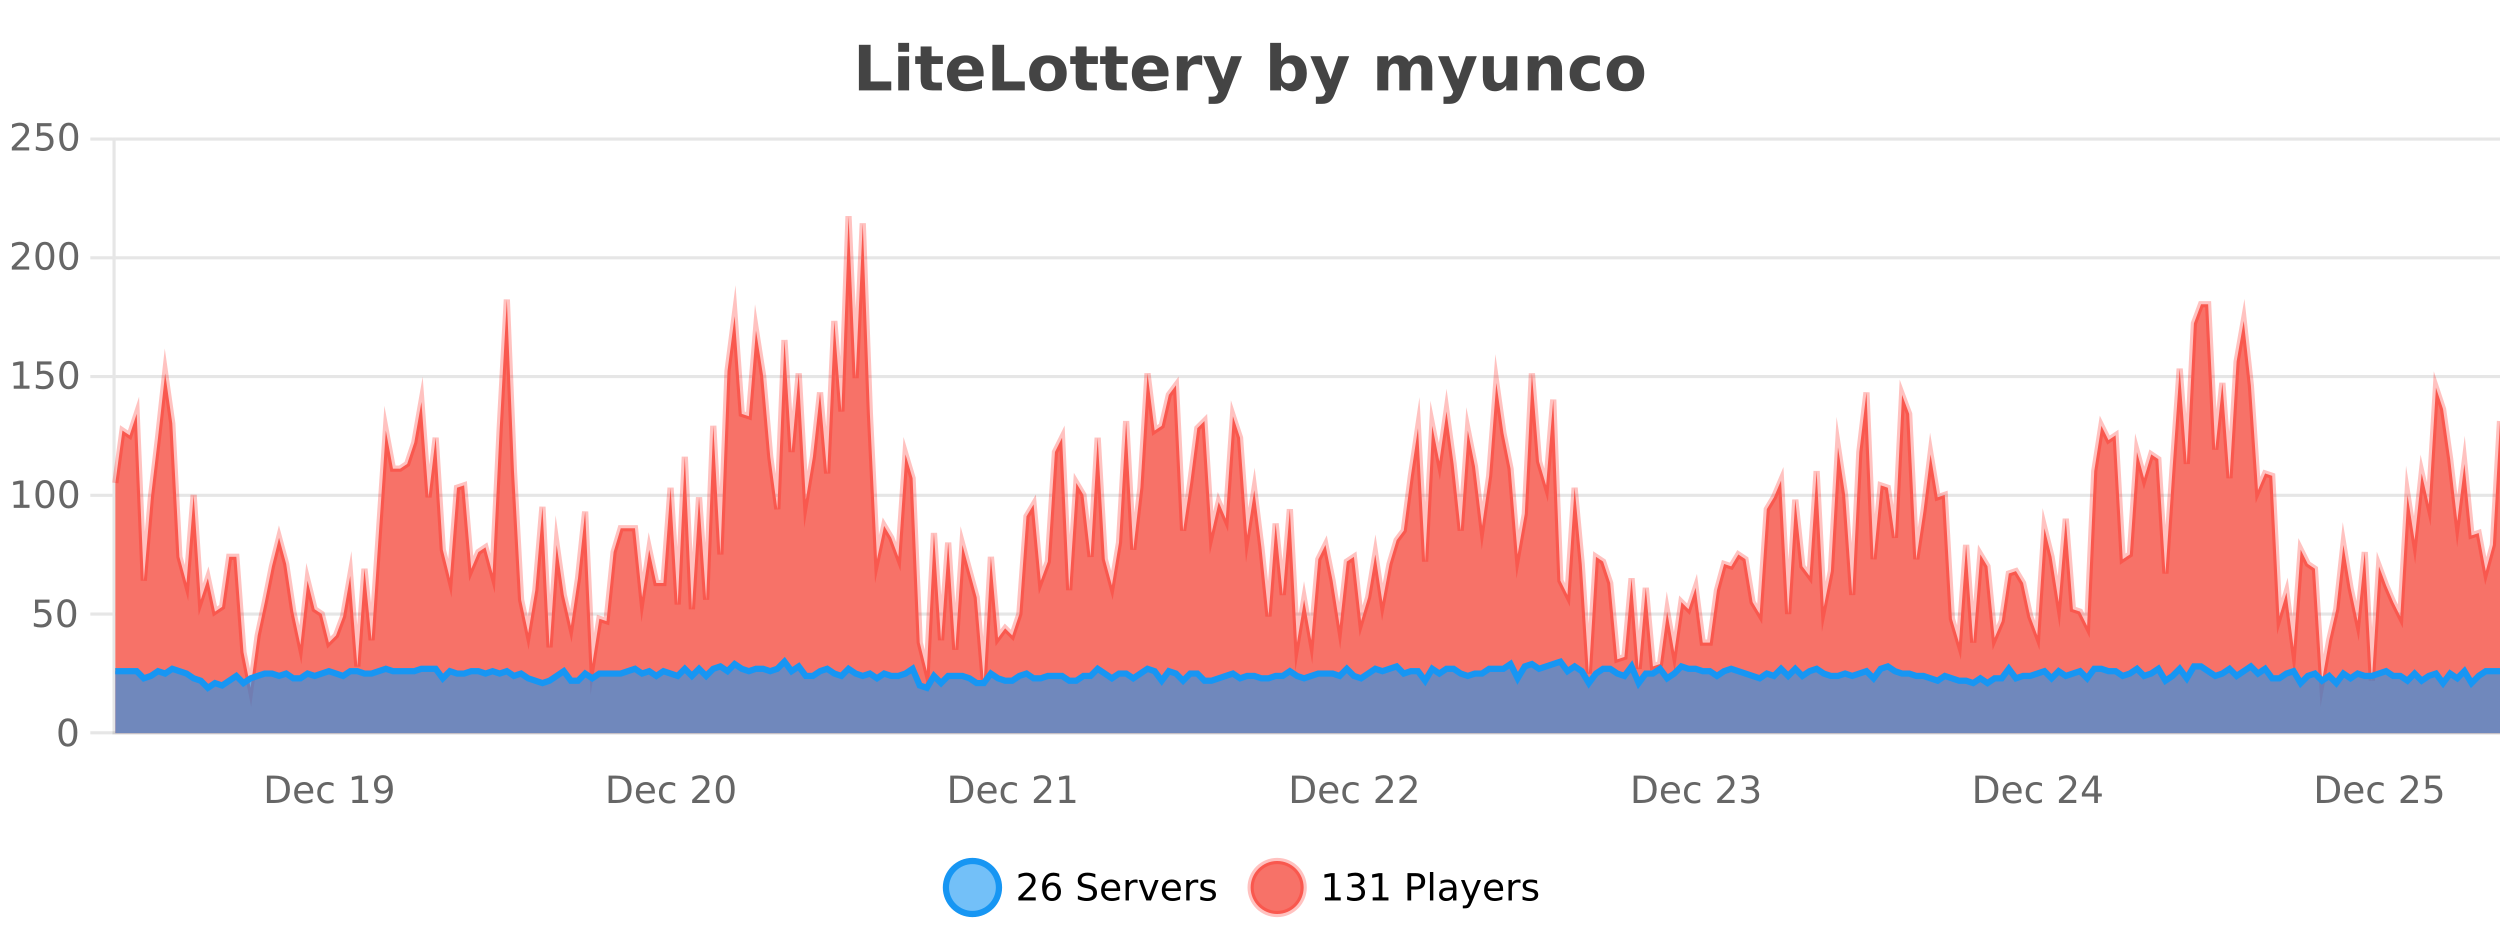 <?xml version="1.0" encoding="UTF-8"?>
<svg xmlns="http://www.w3.org/2000/svg" xmlns:xlink="http://www.w3.org/1999/xlink" width="800pt" height="300pt" viewBox="0 0 800 300" version="1.1">
<defs>
<clipPath id="clip1">
  <path d="M 274 263 L 348 263 L 348 300 L 274 300 Z M 274 263 "/>
</clipPath>
<clipPath id="clip2">
  <path d="M 371 263 L 446 263 L 446 300 L 371 300 Z M 371 263 "/>
</clipPath>
<clipPath id="clip3">
  <path d="M 36.906 69 L 800 69 L 800 234.602 L 36.906 234.602 Z M 36.906 69 "/>
</clipPath>
<clipPath id="clip4">
  <path d="M 35.906 43 L 800 43 L 800 235.602 L 35.906 235.602 Z M 35.906 43 "/>
</clipPath>
<clipPath id="clip5">
  <path d="M 36.906 211 L 800 211 L 800 234.602 L 36.906 234.602 Z M 36.906 211 "/>
</clipPath>
<clipPath id="clip6">
  <path d="M 35.906 183 L 800 183 L 800 235.602 L 35.906 235.602 Z M 35.906 183 "/>
</clipPath>
</defs>
<g id="surface3427271">
<rect x="0" y="0" width="800" height="300" style="fill:rgb(100%,100%,100%);fill-opacity:1;stroke:none;"/>
<path style="fill:none;stroke-width:1;stroke-linecap:butt;stroke-linejoin:miter;stroke:rgb(0%,0%,0%);stroke-opacity:0.098;stroke-miterlimit:10;" d="M 37 234.5 L 800 234.5 "/>
<path style="fill:none;stroke-width:1;stroke-linecap:butt;stroke-linejoin:miter;stroke:rgb(0%,0%,0%);stroke-opacity:0.098;stroke-miterlimit:10;" d="M 28.906 234.5 L 36 234.5 "/>
<path style="fill:none;stroke-width:1;stroke-linecap:butt;stroke-linejoin:miter;stroke:rgb(0%,0%,0%);stroke-opacity:0.098;stroke-miterlimit:10;" d="M 37 196.5 L 800 196.5 "/>
<path style="fill:none;stroke-width:1;stroke-linecap:butt;stroke-linejoin:miter;stroke:rgb(0%,0%,0%);stroke-opacity:0.098;stroke-miterlimit:10;" d="M 28.906 196.5 L 36 196.5 "/>
<path style="fill:none;stroke-width:1;stroke-linecap:butt;stroke-linejoin:miter;stroke:rgb(0%,0%,0%);stroke-opacity:0.098;stroke-miterlimit:10;" d="M 37 158.5 L 800 158.5 "/>
<path style="fill:none;stroke-width:1;stroke-linecap:butt;stroke-linejoin:miter;stroke:rgb(0%,0%,0%);stroke-opacity:0.098;stroke-miterlimit:10;" d="M 28.906 158.5 L 36 158.5 "/>
<path style="fill:none;stroke-width:1;stroke-linecap:butt;stroke-linejoin:miter;stroke:rgb(0%,0%,0%);stroke-opacity:0.098;stroke-miterlimit:10;" d="M 37 120.5 L 800 120.5 "/>
<path style="fill:none;stroke-width:1;stroke-linecap:butt;stroke-linejoin:miter;stroke:rgb(0%,0%,0%);stroke-opacity:0.098;stroke-miterlimit:10;" d="M 28.906 120.5 L 36 120.5 "/>
<path style="fill:none;stroke-width:1;stroke-linecap:butt;stroke-linejoin:miter;stroke:rgb(0%,0%,0%);stroke-opacity:0.098;stroke-miterlimit:10;" d="M 37 82.5 L 800 82.5 "/>
<path style="fill:none;stroke-width:1;stroke-linecap:butt;stroke-linejoin:miter;stroke:rgb(0%,0%,0%);stroke-opacity:0.098;stroke-miterlimit:10;" d="M 28.906 82.5 L 36 82.5 "/>
<path style="fill:none;stroke-width:1;stroke-linecap:butt;stroke-linejoin:miter;stroke:rgb(0%,0%,0%);stroke-opacity:0.098;stroke-miterlimit:10;" d="M 37 44.5 L 800 44.5 "/>
<path style="fill:none;stroke-width:1;stroke-linecap:butt;stroke-linejoin:miter;stroke:rgb(0%,0%,0%);stroke-opacity:0.098;stroke-miterlimit:10;" d="M 28.906 44.5 L 36 44.5 "/>
<path style=" stroke:none;fill-rule:nonzero;fill:rgb(9.02%,58.824%,95.294%);fill-opacity:0.6;" d="M 319.672 284 C 319.672 288.688 315.871 292.484 311.188 292.484 C 306.5 292.484 302.699 288.688 302.699 284 C 302.699 279.312 306.5 275.516 311.188 275.516 C 315.871 275.516 319.672 279.312 319.672 284 Z M 319.672 284 "/>
<g clip-path="url(#clip1)" clip-rule="nonzero">
<path style="fill:none;stroke-width:2;stroke-linecap:butt;stroke-linejoin:miter;stroke:rgb(9.02%,58.824%,95.294%);stroke-opacity:1;stroke-miterlimit:10;" d="M 319.672 284 C 319.672 288.688 315.871 292.484 311.188 292.484 C 306.5 292.484 302.699 288.688 302.699 284 C 302.699 279.312 306.5 275.516 311.188 275.516 C 315.871 275.516 319.672 279.312 319.672 284 Z M 319.672 284 "/>
</g>
<path style=" stroke:none;fill-rule:nonzero;fill:rgb(0%,0%,0%);fill-opacity:1;" d="M 327.297 287.156 L 331.438 287.156 L 331.438 288.156 L 325.875 288.156 L 325.875 287.156 C 326.32 286.699 326.93 286.078 327.703 285.297 C 328.484 284.508 328.973 283.996 329.172 283.766 C 329.555 283.352 329.82 282.996 329.969 282.703 C 330.125 282.402 330.203 282.109 330.203 281.828 C 330.203 281.359 330.035 280.98 329.703 280.688 C 329.379 280.398 328.957 280.25 328.438 280.25 C 328.062 280.25 327.664 280.312 327.25 280.438 C 326.844 280.562 326.406 280.762 325.938 281.031 L 325.938 279.828 C 326.414 279.641 326.859 279.5 327.266 279.406 C 327.68 279.305 328.062 279.25 328.406 279.25 C 329.312 279.25 330.035 279.48 330.578 279.938 C 331.117 280.387 331.391 280.992 331.391 281.75 C 331.391 282.105 331.32 282.445 331.188 282.766 C 331.051 283.09 330.805 283.469 330.453 283.906 C 330.348 284.023 330.035 284.352 329.516 284.891 C 328.992 285.434 328.254 286.188 327.297 287.156 Z M 336.605 283.312 C 336.074 283.312 335.652 283.496 335.34 283.859 C 335.027 284.227 334.871 284.719 334.871 285.344 C 334.871 285.98 335.027 286.48 335.34 286.844 C 335.652 287.211 336.074 287.391 336.605 287.391 C 337.137 287.391 337.551 287.211 337.855 286.844 C 338.168 286.48 338.324 285.98 338.324 285.344 C 338.324 284.719 338.168 284.227 337.855 283.859 C 337.551 283.496 337.137 283.312 336.605 283.312 Z M 338.949 279.594 L 338.949 280.672 C 338.645 280.539 338.344 280.434 338.043 280.359 C 337.738 280.289 337.441 280.25 337.152 280.25 C 336.371 280.25 335.77 280.516 335.355 281.047 C 334.949 281.57 334.715 282.359 334.652 283.422 C 334.879 283.09 335.168 282.836 335.512 282.656 C 335.863 282.469 336.25 282.375 336.668 282.375 C 337.543 282.375 338.234 282.641 338.746 283.172 C 339.254 283.703 339.512 284.43 339.512 285.344 C 339.512 286.25 339.246 286.977 338.715 287.516 C 338.184 288.059 337.48 288.328 336.605 288.328 C 335.582 288.328 334.809 287.945 334.277 287.172 C 333.746 286.391 333.48 285.266 333.48 283.797 C 333.48 282.414 333.809 281.309 334.465 280.484 C 335.121 279.664 336 279.25 337.105 279.25 C 337.395 279.25 337.691 279.281 337.996 279.344 C 338.297 279.398 338.613 279.48 338.949 279.594 Z M 350.508 279.688 L 350.508 280.844 C 350.059 280.637 349.633 280.48 349.227 280.375 C 348.828 280.262 348.449 280.203 348.086 280.203 C 347.438 280.203 346.938 280.328 346.586 280.578 C 346.242 280.828 346.07 281.188 346.07 281.656 C 346.07 282.043 346.184 282.336 346.414 282.531 C 346.641 282.73 347.086 282.887 347.742 283 L 348.445 283.156 C 349.328 283.324 349.98 283.621 350.398 284.047 C 350.824 284.465 351.039 285.027 351.039 285.734 C 351.039 286.59 350.75 287.234 350.18 287.672 C 349.617 288.109 348.781 288.328 347.68 288.328 C 347.273 288.328 346.836 288.281 346.367 288.188 C 345.898 288.094 345.414 287.953 344.914 287.766 L 344.914 286.547 C 345.391 286.82 345.859 287.023 346.32 287.156 C 346.789 287.293 347.242 287.359 347.68 287.359 C 348.355 287.359 348.875 287.23 349.242 286.969 C 349.617 286.699 349.805 286.32 349.805 285.828 C 349.805 285.402 349.668 285.07 349.398 284.828 C 349.137 284.578 348.703 284.398 348.102 284.281 L 347.383 284.141 C 346.496 283.965 345.855 283.688 345.461 283.312 C 345.074 282.938 344.883 282.418 344.883 281.75 C 344.883 280.969 345.152 280.359 345.695 279.922 C 346.234 279.477 346.984 279.25 347.945 279.25 C 348.359 279.25 348.777 279.289 349.195 279.359 C 349.621 279.434 350.059 279.543 350.508 279.688 Z M 358.453 284.609 L 358.453 285.125 L 353.484 285.125 C 353.535 285.875 353.758 286.445 354.156 286.828 C 354.562 287.215 355.117 287.406 355.828 287.406 C 356.242 287.406 356.645 287.359 357.031 287.266 C 357.426 287.164 357.816 287.008 358.203 286.797 L 358.203 287.828 C 357.805 287.984 357.406 288.105 357 288.188 C 356.594 288.281 356.18 288.328 355.766 288.328 C 354.723 288.328 353.895 288.027 353.281 287.422 C 352.664 286.809 352.359 285.98 352.359 284.938 C 352.359 283.867 352.648 283.016 353.234 282.391 C 353.816 281.758 354.598 281.438 355.578 281.438 C 356.461 281.438 357.16 281.727 357.672 282.297 C 358.191 282.859 358.453 283.633 358.453 284.609 Z M 357.375 284.281 C 357.363 283.699 357.195 283.23 356.875 282.875 C 356.551 282.523 356.125 282.344 355.594 282.344 C 354.988 282.344 354.504 282.516 354.141 282.859 C 353.785 283.203 353.582 283.684 353.531 284.297 Z M 364.023 282.594 C 363.898 282.531 363.762 282.484 363.617 282.453 C 363.48 282.414 363.324 282.391 363.148 282.391 C 362.543 282.391 362.074 282.59 361.742 282.984 C 361.418 283.383 361.258 283.953 361.258 284.703 L 361.258 288.156 L 360.18 288.156 L 360.18 281.594 L 361.258 281.594 L 361.258 282.609 C 361.484 282.215 361.781 281.922 362.148 281.734 C 362.512 281.539 362.953 281.438 363.477 281.438 C 363.547 281.438 363.625 281.445 363.711 281.453 C 363.805 281.465 363.902 281.48 364.008 281.5 Z M 364.379 281.594 L 365.52 281.594 L 367.566 287.094 L 369.629 281.594 L 370.77 281.594 L 368.301 288.156 L 366.832 288.156 Z M 377.871 284.609 L 377.871 285.125 L 372.902 285.125 C 372.953 285.875 373.176 286.445 373.574 286.828 C 373.98 287.215 374.535 287.406 375.246 287.406 C 375.66 287.406 376.062 287.359 376.449 287.266 C 376.844 287.164 377.234 287.008 377.621 286.797 L 377.621 287.828 C 377.223 287.984 376.824 288.105 376.418 288.188 C 376.012 288.281 375.598 288.328 375.184 288.328 C 374.141 288.328 373.312 288.027 372.699 287.422 C 372.082 286.809 371.777 285.98 371.777 284.938 C 371.777 283.867 372.066 283.016 372.652 282.391 C 373.234 281.758 374.016 281.438 374.996 281.438 C 375.879 281.438 376.578 281.727 377.09 282.297 C 377.609 282.859 377.871 283.633 377.871 284.609 Z M 376.793 284.281 C 376.781 283.699 376.613 283.23 376.293 282.875 C 375.969 282.523 375.543 282.344 375.012 282.344 C 374.406 282.344 373.922 282.516 373.559 282.859 C 373.203 283.203 373 283.684 372.949 284.297 Z M 383.441 282.594 C 383.316 282.531 383.18 282.484 383.035 282.453 C 382.898 282.414 382.742 282.391 382.566 282.391 C 381.961 282.391 381.492 282.59 381.16 282.984 C 380.836 283.383 380.676 283.953 380.676 284.703 L 380.676 288.156 L 379.598 288.156 L 379.598 281.594 L 380.676 281.594 L 380.676 282.609 C 380.902 282.215 381.199 281.922 381.566 281.734 C 381.93 281.539 382.371 281.438 382.895 281.438 C 382.965 281.438 383.043 281.445 383.129 281.453 C 383.223 281.465 383.32 281.48 383.426 281.5 Z M 388.75 281.781 L 388.75 282.812 C 388.445 282.656 388.129 282.543 387.797 282.469 C 387.473 282.387 387.133 282.344 386.781 282.344 C 386.25 282.344 385.848 282.43 385.578 282.594 C 385.305 282.75 385.172 282.996 385.172 283.328 C 385.172 283.578 385.266 283.777 385.453 283.922 C 385.648 284.059 386.039 284.188 386.625 284.312 L 386.984 284.406 C 387.754 284.562 388.301 284.793 388.625 285.094 C 388.945 285.398 389.109 285.812 389.109 286.344 C 389.109 286.961 388.863 287.445 388.375 287.797 C 387.895 288.152 387.234 288.328 386.391 288.328 C 386.035 288.328 385.664 288.289 385.281 288.219 C 384.906 288.156 384.508 288.059 384.094 287.922 L 384.094 286.797 C 384.488 287.008 384.879 287.164 385.266 287.266 C 385.648 287.371 386.035 287.422 386.422 287.422 C 386.922 287.422 387.305 287.34 387.578 287.172 C 387.859 286.996 388 286.746 388 286.422 C 388 286.133 387.898 285.906 387.703 285.75 C 387.504 285.594 387.07 285.445 386.406 285.297 L 386.031 285.219 C 385.363 285.074 384.879 284.855 384.578 284.562 C 384.285 284.273 384.141 283.875 384.141 283.375 C 384.141 282.75 384.359 282.273 384.797 281.938 C 385.234 281.605 385.852 281.438 386.656 281.438 C 387.051 281.438 387.426 281.469 387.781 281.531 C 388.133 281.586 388.457 281.668 388.75 281.781 Z M 321.188 277.016 "/>
<path style=" stroke:none;fill-rule:nonzero;fill:rgb(96.863%,44.706%,40.784%);fill-opacity:1;" d="M 417.172 284 C 417.172 288.688 413.375 292.484 408.688 292.484 C 404 292.484 400.203 288.688 400.203 284 C 400.203 279.312 404 275.516 408.688 275.516 C 413.375 275.516 417.172 279.312 417.172 284 Z M 417.172 284 "/>
<g clip-path="url(#clip2)" clip-rule="nonzero">
<path style="fill:none;stroke-width:2;stroke-linecap:butt;stroke-linejoin:miter;stroke:rgb(100%,4.706%,0%);stroke-opacity:0.247;stroke-miterlimit:10;" d="M 417.172 284 C 417.172 288.688 413.375 292.484 408.688 292.484 C 404 292.484 400.203 288.688 400.203 284 C 400.203 279.312 404 275.516 408.688 275.516 C 413.375 275.516 417.172 279.312 417.172 284 Z M 417.172 284 "/>
</g>
<path style=" stroke:none;fill-rule:nonzero;fill:rgb(0%,0%,0%);fill-opacity:1;" d="M 423.984 287.156 L 425.922 287.156 L 425.922 280.484 L 423.812 280.906 L 423.812 279.828 L 425.906 279.406 L 427.094 279.406 L 427.094 287.156 L 429.031 287.156 L 429.031 288.156 L 423.984 288.156 Z M 435.012 283.438 C 435.574 283.562 436.012 283.82 436.324 284.203 C 436.645 284.578 436.809 285.047 436.809 285.609 C 436.809 286.477 436.512 287.148 435.918 287.625 C 435.324 288.094 434.48 288.328 433.387 288.328 C 433.02 288.328 432.641 288.289 432.246 288.219 C 431.859 288.148 431.465 288.039 431.059 287.891 L 431.059 286.75 C 431.379 286.938 431.734 287.086 432.121 287.188 C 432.516 287.281 432.926 287.328 433.355 287.328 C 434.094 287.328 434.656 287.184 435.043 286.891 C 435.438 286.602 435.637 286.172 435.637 285.609 C 435.637 285.102 435.453 284.699 435.09 284.406 C 434.723 284.117 434.223 283.969 433.59 283.969 L 432.559 283.969 L 432.559 283 L 433.637 283 C 434.207 283 434.652 282.887 434.965 282.656 C 435.277 282.418 435.434 282.078 435.434 281.641 C 435.434 281.195 435.27 280.852 434.949 280.609 C 434.637 280.371 434.184 280.25 433.59 280.25 C 433.254 280.25 432.902 280.289 432.527 280.359 C 432.16 280.422 431.754 280.527 431.309 280.672 L 431.309 279.625 C 431.766 279.5 432.188 279.406 432.574 279.344 C 432.969 279.281 433.34 279.25 433.684 279.25 C 434.59 279.25 435.301 279.453 435.824 279.859 C 436.344 280.266 436.605 280.82 436.605 281.516 C 436.605 282.008 436.465 282.418 436.184 282.75 C 435.91 283.086 435.52 283.312 435.012 283.438 Z M 439.258 287.156 L 441.195 287.156 L 441.195 280.484 L 439.086 280.906 L 439.086 279.828 L 441.18 279.406 L 442.367 279.406 L 442.367 287.156 L 444.305 287.156 L 444.305 288.156 L 439.258 288.156 Z M 451.578 280.375 L 451.578 283.672 L 453.062 283.672 C 453.613 283.672 454.039 283.531 454.344 283.25 C 454.645 282.961 454.797 282.547 454.797 282.016 C 454.797 281.496 454.645 281.094 454.344 280.812 C 454.039 280.523 453.613 280.375 453.062 280.375 Z M 450.391 279.406 L 453.062 279.406 C 454.051 279.406 454.797 279.633 455.297 280.078 C 455.797 280.516 456.047 281.164 456.047 282.016 C 456.047 282.883 455.797 283.539 455.297 283.984 C 454.797 284.422 454.051 284.641 453.062 284.641 L 451.578 284.641 L 451.578 288.156 L 450.391 288.156 Z M 457.582 279.031 L 458.66 279.031 L 458.66 288.156 L 457.582 288.156 Z M 463.898 284.859 C 463.031 284.859 462.43 284.961 462.086 285.156 C 461.75 285.355 461.586 285.695 461.586 286.172 C 461.586 286.559 461.711 286.867 461.961 287.094 C 462.219 287.312 462.562 287.422 462.992 287.422 C 463.594 287.422 464.074 287.215 464.43 286.797 C 464.793 286.371 464.977 285.805 464.977 285.094 L 464.977 284.859 Z M 466.055 284.406 L 466.055 288.156 L 464.977 288.156 L 464.977 287.156 C 464.727 287.555 464.418 287.852 464.055 288.047 C 463.688 288.234 463.242 288.328 462.711 288.328 C 462.031 288.328 461.496 288.141 461.102 287.766 C 460.703 287.383 460.508 286.875 460.508 286.25 C 460.508 285.512 460.75 284.953 461.242 284.578 C 461.742 284.203 462.48 284.016 463.461 284.016 L 464.977 284.016 L 464.977 283.906 C 464.977 283.406 464.809 283.023 464.477 282.75 C 464.152 282.48 463.699 282.344 463.117 282.344 C 462.742 282.344 462.371 282.391 462.008 282.484 C 461.652 282.578 461.312 282.715 460.992 282.891 L 460.992 281.891 C 461.387 281.734 461.766 281.621 462.133 281.547 C 462.508 281.477 462.871 281.438 463.227 281.438 C 464.172 281.438 464.883 281.684 465.352 282.172 C 465.82 282.664 466.055 283.406 466.055 284.406 Z M 471.004 288.766 C 470.699 289.547 470.402 290.055 470.113 290.297 C 469.82 290.535 469.434 290.656 468.957 290.656 L 468.098 290.656 L 468.098 289.75 L 468.723 289.75 C 469.023 289.75 469.254 289.676 469.41 289.531 C 469.574 289.395 469.758 289.066 469.957 288.547 L 470.16 288.047 L 467.504 281.594 L 468.645 281.594 L 470.691 286.719 L 472.754 281.594 L 473.895 281.594 Z M 480.996 284.609 L 480.996 285.125 L 476.027 285.125 C 476.078 285.875 476.301 286.445 476.699 286.828 C 477.105 287.215 477.66 287.406 478.371 287.406 C 478.785 287.406 479.188 287.359 479.574 287.266 C 479.969 287.164 480.359 287.008 480.746 286.797 L 480.746 287.828 C 480.348 287.984 479.949 288.105 479.543 288.188 C 479.137 288.281 478.723 288.328 478.309 288.328 C 477.266 288.328 476.438 288.027 475.824 287.422 C 475.207 286.809 474.902 285.98 474.902 284.938 C 474.902 283.867 475.191 283.016 475.777 282.391 C 476.359 281.758 477.141 281.438 478.121 281.438 C 479.004 281.438 479.703 281.727 480.215 282.297 C 480.734 282.859 480.996 283.633 480.996 284.609 Z M 479.918 284.281 C 479.906 283.699 479.738 283.23 479.418 282.875 C 479.094 282.523 478.668 282.344 478.137 282.344 C 477.531 282.344 477.047 282.516 476.684 282.859 C 476.328 283.203 476.125 283.684 476.074 284.297 Z M 486.566 282.594 C 486.441 282.531 486.305 282.484 486.16 282.453 C 486.023 282.414 485.867 282.391 485.691 282.391 C 485.086 282.391 484.617 282.59 484.285 282.984 C 483.961 283.383 483.801 283.953 483.801 284.703 L 483.801 288.156 L 482.723 288.156 L 482.723 281.594 L 483.801 281.594 L 483.801 282.609 C 484.027 282.215 484.324 281.922 484.691 281.734 C 485.055 281.539 485.496 281.438 486.02 281.438 C 486.09 281.438 486.168 281.445 486.254 281.453 C 486.348 281.465 486.445 281.48 486.551 281.5 Z M 491.875 281.781 L 491.875 282.812 C 491.57 282.656 491.254 282.543 490.922 282.469 C 490.598 282.387 490.258 282.344 489.906 282.344 C 489.375 282.344 488.973 282.43 488.703 282.594 C 488.43 282.75 488.297 282.996 488.297 283.328 C 488.297 283.578 488.391 283.777 488.578 283.922 C 488.773 284.059 489.164 284.188 489.75 284.312 L 490.109 284.406 C 490.879 284.562 491.426 284.793 491.75 285.094 C 492.07 285.398 492.234 285.812 492.234 286.344 C 492.234 286.961 491.988 287.445 491.5 287.797 C 491.02 288.152 490.359 288.328 489.516 288.328 C 489.16 288.328 488.789 288.289 488.406 288.219 C 488.031 288.156 487.633 288.059 487.219 287.922 L 487.219 286.797 C 487.613 287.008 488.004 287.164 488.391 287.266 C 488.773 287.371 489.16 287.422 489.547 287.422 C 490.047 287.422 490.43 287.34 490.703 287.172 C 490.984 286.996 491.125 286.746 491.125 286.422 C 491.125 286.133 491.023 285.906 490.828 285.75 C 490.629 285.594 490.195 285.445 489.531 285.297 L 489.156 285.219 C 488.488 285.074 488.004 284.855 487.703 284.562 C 487.41 284.273 487.266 283.875 487.266 283.375 C 487.266 282.75 487.484 282.273 487.922 281.938 C 488.359 281.605 488.977 281.438 489.781 281.438 C 490.176 281.438 490.551 281.469 490.906 281.531 C 491.258 281.586 491.582 281.668 491.875 281.781 Z M 418.688 277.016 "/>
<path style=" stroke:none;fill-rule:nonzero;fill:rgb(26.667%,26.667%,26.667%);fill-opacity:1;" d="M 274.844 14.344 L 278.594 14.344 L 278.594 26.078 L 285.203 26.078 L 285.203 28.922 L 274.844 28.922 Z M 287.43 17.984 L 290.914 17.984 L 290.914 28.922 L 287.43 28.922 Z M 287.43 13.719 L 290.914 13.719 L 290.914 16.578 L 287.43 16.578 Z M 298.102 14.875 L 298.102 17.984 L 301.711 17.984 L 301.711 20.484 L 298.102 20.484 L 298.102 25.125 C 298.102 25.637 298.199 25.98 298.398 26.156 C 298.605 26.336 299.008 26.422 299.602 26.422 L 301.398 26.422 L 301.398 28.922 L 298.398 28.922 C 297.023 28.922 296.043 28.637 295.461 28.062 C 294.887 27.48 294.602 26.5 294.602 25.125 L 294.602 20.484 L 292.867 20.484 L 292.867 17.984 L 294.602 17.984 L 294.602 14.875 Z M 314.754 23.422 L 314.754 24.422 L 306.582 24.422 C 306.664 25.246 306.961 25.859 307.473 26.266 C 307.98 26.672 308.691 26.875 309.598 26.875 C 310.336 26.875 311.09 26.766 311.863 26.547 C 312.633 26.328 313.426 26 314.238 25.562 L 314.238 28.25 C 313.414 28.562 312.586 28.797 311.754 28.953 C 310.93 29.117 310.105 29.203 309.285 29.203 C 307.305 29.203 305.762 28.703 304.66 27.703 C 303.566 26.695 303.02 25.281 303.02 23.469 C 303.02 21.68 303.555 20.273 304.629 19.25 C 305.711 18.23 307.195 17.719 309.082 17.719 C 310.801 17.719 312.176 18.242 313.207 19.281 C 314.238 20.312 314.754 21.695 314.754 23.422 Z M 311.16 22.266 C 311.16 21.602 310.965 21.062 310.582 20.656 C 310.195 20.25 309.691 20.047 309.066 20.047 C 308.387 20.047 307.836 20.242 307.41 20.625 C 306.992 21 306.73 21.547 306.629 22.266 Z M 317.57 14.344 L 321.32 14.344 L 321.32 26.078 L 327.93 26.078 L 327.93 28.922 L 317.57 28.922 Z M 335.359 20.219 C 334.578 20.219 333.984 20.5 333.578 21.062 C 333.172 21.617 332.969 22.418 332.969 23.469 C 332.969 24.512 333.172 25.312 333.578 25.875 C 333.984 26.43 334.578 26.703 335.359 26.703 C 336.117 26.703 336.695 26.43 337.094 25.875 C 337.5 25.312 337.703 24.512 337.703 23.469 C 337.703 22.418 337.5 21.617 337.094 21.062 C 336.695 20.5 336.117 20.219 335.359 20.219 Z M 335.359 17.719 C 337.234 17.719 338.695 18.23 339.75 19.25 C 340.812 20.262 341.344 21.668 341.344 23.469 C 341.344 25.262 340.812 26.668 339.75 27.688 C 338.695 28.699 337.234 29.203 335.359 29.203 C 333.461 29.203 331.984 28.699 330.922 27.688 C 329.859 26.668 329.328 25.262 329.328 23.469 C 329.328 21.668 329.859 20.262 330.922 19.25 C 331.984 18.23 333.461 17.719 335.359 17.719 Z M 347.711 14.875 L 347.711 17.984 L 351.32 17.984 L 351.32 20.484 L 347.711 20.484 L 347.711 25.125 C 347.711 25.637 347.809 25.98 348.008 26.156 C 348.215 26.336 348.617 26.422 349.211 26.422 L 351.008 26.422 L 351.008 28.922 L 348.008 28.922 C 346.633 28.922 345.652 28.637 345.07 28.062 C 344.496 27.48 344.211 26.5 344.211 25.125 L 344.211 20.484 L 342.477 20.484 L 342.477 17.984 L 344.211 17.984 L 344.211 14.875 Z M 357.27 14.875 L 357.27 17.984 L 360.879 17.984 L 360.879 20.484 L 357.27 20.484 L 357.27 25.125 C 357.27 25.637 357.367 25.98 357.566 26.156 C 357.773 26.336 358.176 26.422 358.77 26.422 L 360.566 26.422 L 360.566 28.922 L 357.566 28.922 C 356.191 28.922 355.211 28.637 354.629 28.062 C 354.055 27.48 353.77 26.5 353.77 25.125 L 353.77 20.484 L 352.035 20.484 L 352.035 17.984 L 353.77 17.984 L 353.77 14.875 Z M 373.922 23.422 L 373.922 24.422 L 365.75 24.422 C 365.832 25.246 366.129 25.859 366.641 26.266 C 367.148 26.672 367.859 26.875 368.766 26.875 C 369.504 26.875 370.258 26.766 371.031 26.547 C 371.801 26.328 372.594 26 373.406 25.562 L 373.406 28.25 C 372.582 28.562 371.754 28.797 370.922 28.953 C 370.098 29.117 369.273 29.203 368.453 29.203 C 366.473 29.203 364.93 28.703 363.828 27.703 C 362.734 26.695 362.188 25.281 362.188 23.469 C 362.188 21.68 362.723 20.273 363.797 19.25 C 364.879 18.23 366.363 17.719 368.25 17.719 C 369.969 17.719 371.344 18.242 372.375 19.281 C 373.406 20.312 373.922 21.695 373.922 23.422 Z M 370.328 22.266 C 370.328 21.602 370.133 21.062 369.75 20.656 C 369.363 20.25 368.859 20.047 368.234 20.047 C 367.555 20.047 367.004 20.242 366.578 20.625 C 366.16 21 365.898 21.547 365.797 22.266 Z M 384.707 20.969 C 384.395 20.824 384.086 20.719 383.785 20.656 C 383.48 20.586 383.18 20.547 382.879 20.547 C 381.973 20.547 381.273 20.836 380.785 21.406 C 380.305 21.98 380.066 22.805 380.066 23.875 L 380.066 28.922 L 376.582 28.922 L 376.582 17.984 L 380.066 17.984 L 380.066 19.781 C 380.512 19.062 381.027 18.543 381.613 18.219 C 382.195 17.887 382.895 17.719 383.707 17.719 C 383.832 17.719 383.961 17.727 384.098 17.734 C 384.23 17.746 384.43 17.766 384.691 17.797 Z M 385.008 17.984 L 388.492 17.984 L 391.445 25.406 L 393.945 17.984 L 397.43 17.984 L 392.836 29.953 C 392.375 31.172 391.836 32.02 391.211 32.5 C 390.594 32.988 389.789 33.234 388.789 33.234 L 386.758 33.234 L 386.758 30.938 L 387.852 30.938 C 388.445 30.938 388.875 30.844 389.148 30.656 C 389.418 30.469 389.625 30.129 389.773 29.641 L 389.883 29.344 Z M 412.258 26.672 C 413.008 26.672 413.578 26.402 413.977 25.859 C 414.371 25.309 414.57 24.512 414.57 23.469 C 414.57 22.43 414.371 21.637 413.977 21.094 C 413.578 20.543 413.008 20.266 412.258 20.266 C 411.508 20.266 410.93 20.543 410.523 21.094 C 410.125 21.637 409.93 22.43 409.93 23.469 C 409.93 24.5 410.125 25.293 410.523 25.844 C 410.93 26.398 411.508 26.672 412.258 26.672 Z M 409.93 19.578 C 410.418 18.945 410.953 18.477 411.539 18.172 C 412.121 17.871 412.793 17.719 413.555 17.719 C 414.906 17.719 416.016 18.258 416.883 19.328 C 417.746 20.402 418.18 21.781 418.18 23.469 C 418.18 25.148 417.746 26.523 416.883 27.594 C 416.016 28.668 414.906 29.203 413.555 29.203 C 412.793 29.203 412.121 29.051 411.539 28.75 C 410.953 28.449 410.418 27.98 409.93 27.344 L 409.93 28.922 L 406.445 28.922 L 406.445 13.719 L 409.93 13.719 Z M 419.324 17.984 L 422.809 17.984 L 425.762 25.406 L 428.262 17.984 L 431.746 17.984 L 427.152 29.953 C 426.691 31.172 426.152 32.02 425.527 32.5 C 424.91 32.988 424.105 33.234 423.105 33.234 L 421.074 33.234 L 421.074 30.938 L 422.168 30.938 C 422.762 30.938 423.191 30.844 423.465 30.656 C 423.734 30.469 423.941 30.129 424.09 29.641 L 424.199 29.344 Z M 450.887 19.797 C 451.332 19.121 451.859 18.605 452.465 18.25 C 453.078 17.898 453.75 17.719 454.48 17.719 C 455.73 17.719 456.684 18.109 457.34 18.891 C 458.004 19.664 458.34 20.789 458.34 22.266 L 458.34 28.922 L 454.824 28.922 L 454.824 23.219 C 454.824 23.137 454.824 23.047 454.824 22.953 C 454.832 22.859 454.84 22.73 454.84 22.562 C 454.84 21.793 454.723 21.234 454.496 20.891 C 454.266 20.539 453.895 20.359 453.387 20.359 C 452.73 20.359 452.219 20.637 451.855 21.188 C 451.488 21.73 451.301 22.516 451.293 23.547 L 451.293 28.922 L 447.777 28.922 L 447.777 23.219 C 447.777 22.012 447.672 21.234 447.465 20.891 C 447.254 20.539 446.887 20.359 446.355 20.359 C 445.676 20.359 445.156 20.637 444.793 21.188 C 444.426 21.73 444.246 22.516 444.246 23.547 L 444.246 28.922 L 440.73 28.922 L 440.73 17.984 L 444.246 17.984 L 444.246 19.578 C 444.684 18.965 445.176 18.5 445.73 18.188 C 446.281 17.875 446.895 17.719 447.574 17.719 C 448.324 17.719 448.988 17.902 449.574 18.266 C 450.156 18.633 450.594 19.141 450.887 19.797 Z M 460.164 17.984 L 463.648 17.984 L 466.602 25.406 L 469.102 17.984 L 472.586 17.984 L 467.992 29.953 C 467.531 31.172 466.992 32.02 466.367 32.5 C 465.75 32.988 464.945 33.234 463.945 33.234 L 461.914 33.234 L 461.914 30.938 L 463.008 30.938 C 463.602 30.938 464.031 30.844 464.305 30.656 C 464.574 30.469 464.781 30.129 464.93 29.641 L 465.039 29.344 Z M 474.516 24.656 L 474.516 17.984 L 478.031 17.984 L 478.031 19.078 C 478.031 19.672 478.023 20.418 478.016 21.312 C 478.016 22.211 478.016 22.805 478.016 23.094 C 478.016 23.98 478.035 24.617 478.078 25 C 478.129 25.387 478.207 25.668 478.312 25.844 C 478.457 26.074 478.645 26.25 478.875 26.375 C 479.102 26.5 479.367 26.562 479.672 26.562 C 480.398 26.562 480.973 26.281 481.391 25.719 C 481.805 25.156 482.016 24.383 482.016 23.391 L 482.016 17.984 L 485.516 17.984 L 485.516 28.922 L 482.016 28.922 L 482.016 27.344 C 481.484 27.98 480.922 28.449 480.328 28.75 C 479.742 29.051 479.098 29.203 478.391 29.203 C 477.129 29.203 476.164 28.82 475.5 28.047 C 474.844 27.266 474.516 26.137 474.516 24.656 Z M 499.859 22.266 L 499.859 28.922 L 496.344 28.922 L 496.344 23.828 C 496.344 22.883 496.32 22.23 496.281 21.875 C 496.238 21.512 496.164 21.246 496.062 21.078 C 495.926 20.852 495.738 20.672 495.5 20.547 C 495.27 20.422 495.004 20.359 494.703 20.359 C 493.973 20.359 493.398 20.641 492.984 21.203 C 492.566 21.766 492.359 22.547 492.359 23.547 L 492.359 28.922 L 488.875 28.922 L 488.875 17.984 L 492.359 17.984 L 492.359 19.578 C 492.891 18.945 493.453 18.477 494.047 18.172 C 494.641 17.871 495.289 17.719 496 17.719 C 497.27 17.719 498.227 18.109 498.875 18.891 C 499.531 19.664 499.859 20.789 499.859 22.266 Z M 511.945 18.328 L 511.945 21.172 C 511.477 20.852 511 20.609 510.523 20.453 C 510.043 20.297 509.543 20.219 509.023 20.219 C 508.055 20.219 507.293 20.508 506.742 21.078 C 506.199 21.641 505.93 22.438 505.93 23.469 C 505.93 24.492 506.199 25.289 506.742 25.859 C 507.293 26.422 508.055 26.703 509.023 26.703 C 509.574 26.703 510.094 26.625 510.586 26.469 C 511.074 26.305 511.527 26.059 511.945 25.734 L 511.945 28.594 C 511.402 28.805 510.852 28.953 510.289 29.047 C 509.727 29.148 509.156 29.203 508.586 29.203 C 506.617 29.203 505.074 28.699 503.961 27.688 C 502.844 26.68 502.289 25.273 502.289 23.469 C 502.289 21.656 502.844 20.246 503.961 19.234 C 505.074 18.227 506.617 17.719 508.586 17.719 C 509.156 17.719 509.719 17.773 510.273 17.875 C 510.836 17.969 511.391 18.121 511.945 18.328 Z M 520.172 20.219 C 519.391 20.219 518.797 20.5 518.391 21.062 C 517.984 21.617 517.781 22.418 517.781 23.469 C 517.781 24.512 517.984 25.312 518.391 25.875 C 518.797 26.43 519.391 26.703 520.172 26.703 C 520.93 26.703 521.508 26.43 521.906 25.875 C 522.312 25.312 522.516 24.512 522.516 23.469 C 522.516 22.418 522.312 21.617 521.906 21.062 C 521.508 20.5 520.93 20.219 520.172 20.219 Z M 520.172 17.719 C 522.047 17.719 523.508 18.23 524.562 19.25 C 525.625 20.262 526.156 21.668 526.156 23.469 C 526.156 25.262 525.625 26.668 524.562 27.688 C 523.508 28.699 522.047 29.203 520.172 29.203 C 518.273 29.203 516.797 28.699 515.734 27.688 C 514.672 26.668 514.141 25.262 514.141 23.469 C 514.141 21.668 514.672 20.262 515.734 19.25 C 516.797 18.23 518.273 17.719 520.172 17.719 Z M 273 10.359 "/>
<path style="fill:none;stroke-width:1;stroke-linecap:butt;stroke-linejoin:miter;stroke:rgb(0%,0%,0%);stroke-opacity:0.098;stroke-miterlimit:10;" d="M 36 234.5 L 801 234.5 "/>
<path style=" stroke:none;fill-rule:nonzero;fill:rgb(40%,40%,40%);fill-opacity:1;" d="M 86.602 249.172 L 86.602 255.984 L 88.039 255.984 C 89.246 255.984 90.125 255.715 90.68 255.172 C 91.242 254.621 91.523 253.75 91.523 252.562 C 91.523 251.398 91.242 250.543 90.68 250 C 90.125 249.449 89.246 249.172 88.039 249.172 Z M 85.414 248.203 L 87.852 248.203 C 89.547 248.203 90.793 248.559 91.586 249.266 C 92.375 249.965 92.773 251.062 92.773 252.562 C 92.773 254.074 92.371 255.184 91.57 255.891 C 90.777 256.602 89.539 256.953 87.852 256.953 L 85.414 256.953 Z M 100.234 253.406 L 100.234 253.922 L 95.266 253.922 C 95.316 254.672 95.539 255.242 95.938 255.625 C 96.344 256.012 96.898 256.203 97.609 256.203 C 98.023 256.203 98.426 256.156 98.812 256.062 C 99.207 255.961 99.598 255.805 99.984 255.594 L 99.984 256.625 C 99.586 256.781 99.188 256.902 98.781 256.984 C 98.375 257.078 97.961 257.125 97.547 257.125 C 96.504 257.125 95.676 256.824 95.062 256.219 C 94.445 255.605 94.141 254.777 94.141 253.734 C 94.141 252.664 94.43 251.812 95.016 251.188 C 95.598 250.555 96.379 250.234 97.359 250.234 C 98.242 250.234 98.941 250.523 99.453 251.094 C 99.973 251.656 100.234 252.43 100.234 253.406 Z M 99.156 253.078 C 99.145 252.496 98.977 252.027 98.656 251.672 C 98.332 251.32 97.906 251.141 97.375 251.141 C 96.77 251.141 96.285 251.312 95.922 251.656 C 95.566 252 95.363 252.48 95.312 253.094 Z M 106.727 250.641 L 106.727 251.656 C 106.414 251.48 106.105 251.352 105.805 251.266 C 105.5 251.184 105.195 251.141 104.883 251.141 C 104.172 251.141 103.625 251.367 103.242 251.812 C 102.855 252.25 102.664 252.871 102.664 253.672 C 102.664 254.477 102.855 255.102 103.242 255.547 C 103.625 255.984 104.172 256.203 104.883 256.203 C 105.195 256.203 105.5 256.164 105.805 256.078 C 106.105 255.996 106.414 255.871 106.727 255.703 L 106.727 256.703 C 106.422 256.84 106.109 256.945 105.789 257.016 C 105.465 257.086 105.121 257.125 104.758 257.125 C 103.766 257.125 102.98 256.82 102.398 256.203 C 101.812 255.578 101.523 254.734 101.523 253.672 C 101.523 252.609 101.812 251.773 102.398 251.156 C 102.992 250.543 103.805 250.234 104.836 250.234 C 105.156 250.234 105.477 250.273 105.789 250.344 C 106.109 250.406 106.422 250.508 106.727 250.641 Z M 112.762 255.953 L 114.699 255.953 L 114.699 249.281 L 112.59 249.703 L 112.59 248.625 L 114.684 248.203 L 115.871 248.203 L 115.871 255.953 L 117.809 255.953 L 117.809 256.953 L 112.762 256.953 Z M 120.227 256.766 L 120.227 255.688 C 120.527 255.836 120.828 255.945 121.133 256.016 C 121.434 256.09 121.734 256.125 122.039 256.125 C 122.82 256.125 123.414 255.867 123.82 255.344 C 124.234 254.812 124.469 254.012 124.523 252.938 C 124.305 253.281 124.016 253.543 123.664 253.719 C 123.32 253.898 122.934 253.984 122.508 253.984 C 121.633 253.984 120.938 253.727 120.43 253.203 C 119.918 252.672 119.664 251.945 119.664 251.016 C 119.664 250.121 119.93 249.402 120.461 248.859 C 120.992 248.32 121.699 248.047 122.586 248.047 C 123.594 248.047 124.367 248.438 124.898 249.219 C 125.438 249.992 125.711 251.117 125.711 252.594 C 125.711 253.969 125.383 255.07 124.727 255.891 C 124.07 256.715 123.188 257.125 122.086 257.125 C 121.781 257.125 121.48 257.094 121.18 257.031 C 120.875 256.977 120.559 256.891 120.227 256.766 Z M 122.586 253.062 C 123.117 253.062 123.539 252.883 123.852 252.516 C 124.164 252.152 124.32 251.652 124.32 251.016 C 124.32 250.391 124.164 249.898 123.852 249.531 C 123.539 249.168 123.117 248.984 122.586 248.984 C 122.055 248.984 121.633 249.168 121.32 249.531 C 121.016 249.898 120.867 250.391 120.867 251.016 C 120.867 251.652 121.016 252.152 121.32 252.516 C 121.633 252.883 122.055 253.062 122.586 253.062 Z M 84.242 245.816 "/>
<path style=" stroke:none;fill-rule:nonzero;fill:rgb(40%,40%,40%);fill-opacity:1;" d="M 195.941 249.172 L 195.941 255.984 L 197.379 255.984 C 198.586 255.984 199.465 255.715 200.02 255.172 C 200.582 254.621 200.863 253.75 200.863 252.562 C 200.863 251.398 200.582 250.543 200.02 250 C 199.465 249.449 198.586 249.172 197.379 249.172 Z M 194.754 248.203 L 197.191 248.203 C 198.887 248.203 200.133 248.559 200.926 249.266 C 201.715 249.965 202.113 251.062 202.113 252.562 C 202.113 254.074 201.711 255.184 200.91 255.891 C 200.117 256.602 198.879 256.953 197.191 256.953 L 194.754 256.953 Z M 209.57 253.406 L 209.57 253.922 L 204.602 253.922 C 204.652 254.672 204.875 255.242 205.273 255.625 C 205.68 256.012 206.234 256.203 206.945 256.203 C 207.359 256.203 207.762 256.156 208.148 256.062 C 208.543 255.961 208.934 255.805 209.32 255.594 L 209.32 256.625 C 208.922 256.781 208.523 256.902 208.117 256.984 C 207.711 257.078 207.297 257.125 206.883 257.125 C 205.84 257.125 205.012 256.824 204.398 256.219 C 203.781 255.605 203.477 254.777 203.477 253.734 C 203.477 252.664 203.766 251.812 204.352 251.188 C 204.934 250.555 205.715 250.234 206.695 250.234 C 207.578 250.234 208.277 250.523 208.789 251.094 C 209.309 251.656 209.57 252.43 209.57 253.406 Z M 208.492 253.078 C 208.48 252.496 208.312 252.027 207.992 251.672 C 207.668 251.32 207.242 251.141 206.711 251.141 C 206.105 251.141 205.621 251.312 205.258 251.656 C 204.902 252 204.699 252.48 204.648 253.094 Z M 216.062 250.641 L 216.062 251.656 C 215.75 251.48 215.441 251.352 215.141 251.266 C 214.836 251.184 214.531 251.141 214.219 251.141 C 213.508 251.141 212.961 251.367 212.578 251.812 C 212.191 252.25 212 252.871 212 253.672 C 212 254.477 212.191 255.102 212.578 255.547 C 212.961 255.984 213.508 256.203 214.219 256.203 C 214.531 256.203 214.836 256.164 215.141 256.078 C 215.441 255.996 215.75 255.871 216.062 255.703 L 216.062 256.703 C 215.758 256.84 215.445 256.945 215.125 257.016 C 214.801 257.086 214.457 257.125 214.094 257.125 C 213.102 257.125 212.316 256.82 211.734 256.203 C 211.148 255.578 210.859 254.734 210.859 253.672 C 210.859 252.609 211.148 251.773 211.734 251.156 C 212.328 250.543 213.141 250.234 214.172 250.234 C 214.492 250.234 214.812 250.273 215.125 250.344 C 215.445 250.406 215.758 250.508 216.062 250.641 Z M 222.914 255.953 L 227.055 255.953 L 227.055 256.953 L 221.492 256.953 L 221.492 255.953 C 221.938 255.496 222.547 254.875 223.32 254.094 C 224.102 253.305 224.59 252.793 224.789 252.562 C 225.172 252.148 225.438 251.793 225.586 251.5 C 225.742 251.199 225.82 250.906 225.82 250.625 C 225.82 250.156 225.652 249.777 225.32 249.484 C 224.996 249.195 224.574 249.047 224.055 249.047 C 223.68 249.047 223.281 249.109 222.867 249.234 C 222.461 249.359 222.023 249.559 221.555 249.828 L 221.555 248.625 C 222.031 248.438 222.477 248.297 222.883 248.203 C 223.297 248.102 223.68 248.047 224.023 248.047 C 224.93 248.047 225.652 248.277 226.195 248.734 C 226.734 249.184 227.008 249.789 227.008 250.547 C 227.008 250.902 226.938 251.242 226.805 251.562 C 226.668 251.887 226.422 252.266 226.07 252.703 C 225.965 252.82 225.652 253.148 225.133 253.688 C 224.609 254.23 223.871 254.984 222.914 255.953 Z M 232.062 248.984 C 231.457 248.984 231 249.289 230.688 249.891 C 230.383 250.484 230.234 251.387 230.234 252.594 C 230.234 253.793 230.383 254.695 230.688 255.297 C 231 255.891 231.457 256.188 232.062 256.188 C 232.676 256.188 233.133 255.891 233.438 255.297 C 233.75 254.695 233.906 253.793 233.906 252.594 C 233.906 251.387 233.75 250.484 233.438 249.891 C 233.133 249.289 232.676 248.984 232.062 248.984 Z M 232.062 248.047 C 233.039 248.047 233.789 248.438 234.312 249.219 C 234.832 249.992 235.094 251.117 235.094 252.594 C 235.094 254.062 234.832 255.188 234.312 255.969 C 233.789 256.742 233.039 257.125 232.062 257.125 C 231.082 257.125 230.332 256.742 229.812 255.969 C 229.301 255.188 229.047 254.062 229.047 252.594 C 229.047 251.117 229.301 249.992 229.812 249.219 C 230.332 248.438 231.082 248.047 232.062 248.047 Z M 193.582 245.816 "/>
<path style=" stroke:none;fill-rule:nonzero;fill:rgb(40%,40%,40%);fill-opacity:1;" d="M 305.277 249.172 L 305.277 255.984 L 306.715 255.984 C 307.922 255.984 308.801 255.715 309.355 255.172 C 309.918 254.621 310.199 253.75 310.199 252.562 C 310.199 251.398 309.918 250.543 309.355 250 C 308.801 249.449 307.922 249.172 306.715 249.172 Z M 304.09 248.203 L 306.527 248.203 C 308.223 248.203 309.469 248.559 310.262 249.266 C 311.051 249.965 311.449 251.062 311.449 252.562 C 311.449 254.074 311.047 255.184 310.246 255.891 C 309.453 256.602 308.215 256.953 306.527 256.953 L 304.09 256.953 Z M 318.906 253.406 L 318.906 253.922 L 313.938 253.922 C 313.988 254.672 314.211 255.242 314.609 255.625 C 315.016 256.012 315.57 256.203 316.281 256.203 C 316.695 256.203 317.098 256.156 317.484 256.062 C 317.879 255.961 318.27 255.805 318.656 255.594 L 318.656 256.625 C 318.258 256.781 317.859 256.902 317.453 256.984 C 317.047 257.078 316.633 257.125 316.219 257.125 C 315.176 257.125 314.348 256.824 313.734 256.219 C 313.117 255.605 312.812 254.777 312.812 253.734 C 312.812 252.664 313.102 251.812 313.688 251.188 C 314.27 250.555 315.051 250.234 316.031 250.234 C 316.914 250.234 317.613 250.523 318.125 251.094 C 318.645 251.656 318.906 252.43 318.906 253.406 Z M 317.828 253.078 C 317.816 252.496 317.648 252.027 317.328 251.672 C 317.004 251.32 316.578 251.141 316.047 251.141 C 315.441 251.141 314.957 251.312 314.594 251.656 C 314.238 252 314.035 252.48 313.984 253.094 Z M 325.398 250.641 L 325.398 251.656 C 325.086 251.48 324.777 251.352 324.477 251.266 C 324.172 251.184 323.867 251.141 323.555 251.141 C 322.844 251.141 322.297 251.367 321.914 251.812 C 321.527 252.25 321.336 252.871 321.336 253.672 C 321.336 254.477 321.527 255.102 321.914 255.547 C 322.297 255.984 322.844 256.203 323.555 256.203 C 323.867 256.203 324.172 256.164 324.477 256.078 C 324.777 255.996 325.086 255.871 325.398 255.703 L 325.398 256.703 C 325.094 256.84 324.781 256.945 324.461 257.016 C 324.137 257.086 323.793 257.125 323.43 257.125 C 322.438 257.125 321.652 256.82 321.07 256.203 C 320.484 255.578 320.195 254.734 320.195 253.672 C 320.195 252.609 320.484 251.773 321.07 251.156 C 321.664 250.543 322.477 250.234 323.508 250.234 C 323.828 250.234 324.148 250.273 324.461 250.344 C 324.781 250.406 325.094 250.508 325.398 250.641 Z M 332.25 255.953 L 336.391 255.953 L 336.391 256.953 L 330.828 256.953 L 330.828 255.953 C 331.273 255.496 331.883 254.875 332.656 254.094 C 333.438 253.305 333.926 252.793 334.125 252.562 C 334.508 252.148 334.773 251.793 334.922 251.5 C 335.078 251.199 335.156 250.906 335.156 250.625 C 335.156 250.156 334.988 249.777 334.656 249.484 C 334.332 249.195 333.91 249.047 333.391 249.047 C 333.016 249.047 332.617 249.109 332.203 249.234 C 331.797 249.359 331.359 249.559 330.891 249.828 L 330.891 248.625 C 331.367 248.438 331.812 248.297 332.219 248.203 C 332.633 248.102 333.016 248.047 333.359 248.047 C 334.266 248.047 334.988 248.277 335.531 248.734 C 336.07 249.184 336.344 249.789 336.344 250.547 C 336.344 250.902 336.273 251.242 336.141 251.562 C 336.004 251.887 335.758 252.266 335.406 252.703 C 335.301 252.82 334.988 253.148 334.469 253.688 C 333.945 254.23 333.207 254.984 332.25 255.953 Z M 339.07 255.953 L 341.008 255.953 L 341.008 249.281 L 338.898 249.703 L 338.898 248.625 L 340.992 248.203 L 342.18 248.203 L 342.18 255.953 L 344.117 255.953 L 344.117 256.953 L 339.07 256.953 Z M 302.918 245.816 "/>
<path style=" stroke:none;fill-rule:nonzero;fill:rgb(40%,40%,40%);fill-opacity:1;" d="M 414.617 249.172 L 414.617 255.984 L 416.055 255.984 C 417.262 255.984 418.141 255.715 418.695 255.172 C 419.258 254.621 419.539 253.75 419.539 252.562 C 419.539 251.398 419.258 250.543 418.695 250 C 418.141 249.449 417.262 249.172 416.055 249.172 Z M 413.43 248.203 L 415.867 248.203 C 417.562 248.203 418.809 248.559 419.602 249.266 C 420.391 249.965 420.789 251.062 420.789 252.562 C 420.789 254.074 420.387 255.184 419.586 255.891 C 418.793 256.602 417.555 256.953 415.867 256.953 L 413.43 256.953 Z M 428.25 253.406 L 428.25 253.922 L 423.281 253.922 C 423.332 254.672 423.555 255.242 423.953 255.625 C 424.359 256.012 424.914 256.203 425.625 256.203 C 426.039 256.203 426.441 256.156 426.828 256.062 C 427.223 255.961 427.613 255.805 428 255.594 L 428 256.625 C 427.602 256.781 427.203 256.902 426.797 256.984 C 426.391 257.078 425.977 257.125 425.562 257.125 C 424.52 257.125 423.691 256.824 423.078 256.219 C 422.461 255.605 422.156 254.777 422.156 253.734 C 422.156 252.664 422.445 251.812 423.031 251.188 C 423.613 250.555 424.395 250.234 425.375 250.234 C 426.258 250.234 426.957 250.523 427.469 251.094 C 427.988 251.656 428.25 252.43 428.25 253.406 Z M 427.172 253.078 C 427.16 252.496 426.992 252.027 426.672 251.672 C 426.348 251.32 425.922 251.141 425.391 251.141 C 424.785 251.141 424.301 251.312 423.938 251.656 C 423.582 252 423.379 252.48 423.328 253.094 Z M 434.742 250.641 L 434.742 251.656 C 434.43 251.48 434.121 251.352 433.82 251.266 C 433.516 251.184 433.211 251.141 432.898 251.141 C 432.188 251.141 431.641 251.367 431.258 251.812 C 430.871 252.25 430.68 252.871 430.68 253.672 C 430.68 254.477 430.871 255.102 431.258 255.547 C 431.641 255.984 432.188 256.203 432.898 256.203 C 433.211 256.203 433.516 256.164 433.82 256.078 C 434.121 255.996 434.43 255.871 434.742 255.703 L 434.742 256.703 C 434.438 256.84 434.125 256.945 433.805 257.016 C 433.48 257.086 433.137 257.125 432.773 257.125 C 431.781 257.125 430.996 256.82 430.414 256.203 C 429.828 255.578 429.539 254.734 429.539 253.672 C 429.539 252.609 429.828 251.773 430.414 251.156 C 431.008 250.543 431.82 250.234 432.852 250.234 C 433.172 250.234 433.492 250.273 433.805 250.344 C 434.125 250.406 434.438 250.508 434.742 250.641 Z M 441.59 255.953 L 445.73 255.953 L 445.73 256.953 L 440.168 256.953 L 440.168 255.953 C 440.613 255.496 441.223 254.875 441.996 254.094 C 442.777 253.305 443.266 252.793 443.465 252.562 C 443.848 252.148 444.113 251.793 444.262 251.5 C 444.418 251.199 444.496 250.906 444.496 250.625 C 444.496 250.156 444.328 249.777 443.996 249.484 C 443.672 249.195 443.25 249.047 442.73 249.047 C 442.355 249.047 441.957 249.109 441.543 249.234 C 441.137 249.359 440.699 249.559 440.23 249.828 L 440.23 248.625 C 440.707 248.438 441.152 248.297 441.559 248.203 C 441.973 248.102 442.355 248.047 442.699 248.047 C 443.605 248.047 444.328 248.277 444.871 248.734 C 445.41 249.184 445.684 249.789 445.684 250.547 C 445.684 250.902 445.613 251.242 445.48 251.562 C 445.344 251.887 445.098 252.266 444.746 252.703 C 444.641 252.82 444.328 253.148 443.809 253.688 C 443.285 254.23 442.547 254.984 441.59 255.953 Z M 449.227 255.953 L 453.367 255.953 L 453.367 256.953 L 447.805 256.953 L 447.805 255.953 C 448.25 255.496 448.859 254.875 449.633 254.094 C 450.414 253.305 450.902 252.793 451.102 252.562 C 451.484 252.148 451.75 251.793 451.898 251.5 C 452.055 251.199 452.133 250.906 452.133 250.625 C 452.133 250.156 451.965 249.777 451.633 249.484 C 451.309 249.195 450.887 249.047 450.367 249.047 C 449.992 249.047 449.594 249.109 449.18 249.234 C 448.773 249.359 448.336 249.559 447.867 249.828 L 447.867 248.625 C 448.344 248.438 448.789 248.297 449.195 248.203 C 449.609 248.102 449.992 248.047 450.336 248.047 C 451.242 248.047 451.965 248.277 452.508 248.734 C 453.047 249.184 453.32 249.789 453.32 250.547 C 453.32 250.902 453.25 251.242 453.117 251.562 C 452.98 251.887 452.734 252.266 452.383 252.703 C 452.277 252.82 451.965 253.148 451.445 253.688 C 450.922 254.23 450.184 254.984 449.227 255.953 Z M 412.258 245.816 "/>
<path style=" stroke:none;fill-rule:nonzero;fill:rgb(40%,40%,40%);fill-opacity:1;" d="M 523.957 249.172 L 523.957 255.984 L 525.395 255.984 C 526.602 255.984 527.48 255.715 528.035 255.172 C 528.598 254.621 528.879 253.75 528.879 252.562 C 528.879 251.398 528.598 250.543 528.035 250 C 527.48 249.449 526.602 249.172 525.395 249.172 Z M 522.77 248.203 L 525.207 248.203 C 526.902 248.203 528.148 248.559 528.941 249.266 C 529.73 249.965 530.129 251.062 530.129 252.562 C 530.129 254.074 529.727 255.184 528.926 255.891 C 528.133 256.602 526.895 256.953 525.207 256.953 L 522.77 256.953 Z M 537.586 253.406 L 537.586 253.922 L 532.617 253.922 C 532.668 254.672 532.891 255.242 533.289 255.625 C 533.695 256.012 534.25 256.203 534.961 256.203 C 535.375 256.203 535.777 256.156 536.164 256.062 C 536.559 255.961 536.949 255.805 537.336 255.594 L 537.336 256.625 C 536.938 256.781 536.539 256.902 536.133 256.984 C 535.727 257.078 535.312 257.125 534.898 257.125 C 533.855 257.125 533.027 256.824 532.414 256.219 C 531.797 255.605 531.492 254.777 531.492 253.734 C 531.492 252.664 531.781 251.812 532.367 251.188 C 532.949 250.555 533.73 250.234 534.711 250.234 C 535.594 250.234 536.293 250.523 536.805 251.094 C 537.324 251.656 537.586 252.43 537.586 253.406 Z M 536.508 253.078 C 536.496 252.496 536.328 252.027 536.008 251.672 C 535.684 251.32 535.258 251.141 534.727 251.141 C 534.121 251.141 533.637 251.312 533.273 251.656 C 532.918 252 532.715 252.48 532.664 253.094 Z M 544.078 250.641 L 544.078 251.656 C 543.766 251.48 543.457 251.352 543.156 251.266 C 542.852 251.184 542.547 251.141 542.234 251.141 C 541.523 251.141 540.977 251.367 540.594 251.812 C 540.207 252.25 540.016 252.871 540.016 253.672 C 540.016 254.477 540.207 255.102 540.594 255.547 C 540.977 255.984 541.523 256.203 542.234 256.203 C 542.547 256.203 542.852 256.164 543.156 256.078 C 543.457 255.996 543.766 255.871 544.078 255.703 L 544.078 256.703 C 543.773 256.84 543.461 256.945 543.141 257.016 C 542.816 257.086 542.473 257.125 542.109 257.125 C 541.117 257.125 540.332 256.82 539.75 256.203 C 539.164 255.578 538.875 254.734 538.875 253.672 C 538.875 252.609 539.164 251.773 539.75 251.156 C 540.344 250.543 541.156 250.234 542.188 250.234 C 542.508 250.234 542.828 250.273 543.141 250.344 C 543.461 250.406 543.773 250.508 544.078 250.641 Z M 550.93 255.953 L 555.07 255.953 L 555.07 256.953 L 549.508 256.953 L 549.508 255.953 C 549.953 255.496 550.562 254.875 551.336 254.094 C 552.117 253.305 552.605 252.793 552.805 252.562 C 553.188 252.148 553.453 251.793 553.602 251.5 C 553.758 251.199 553.836 250.906 553.836 250.625 C 553.836 250.156 553.668 249.777 553.336 249.484 C 553.012 249.195 552.59 249.047 552.07 249.047 C 551.695 249.047 551.297 249.109 550.883 249.234 C 550.477 249.359 550.039 249.559 549.57 249.828 L 549.57 248.625 C 550.047 248.438 550.492 248.297 550.898 248.203 C 551.312 248.102 551.695 248.047 552.039 248.047 C 552.945 248.047 553.668 248.277 554.211 248.734 C 554.75 249.184 555.023 249.789 555.023 250.547 C 555.023 250.902 554.953 251.242 554.82 251.562 C 554.684 251.887 554.438 252.266 554.086 252.703 C 553.98 252.82 553.668 253.148 553.148 253.688 C 552.625 254.23 551.887 254.984 550.93 255.953 Z M 561.141 252.234 C 561.703 252.359 562.141 252.617 562.453 253 C 562.773 253.375 562.938 253.844 562.938 254.406 C 562.938 255.273 562.641 255.945 562.047 256.422 C 561.453 256.891 560.609 257.125 559.516 257.125 C 559.148 257.125 558.77 257.086 558.375 257.016 C 557.988 256.945 557.594 256.836 557.188 256.688 L 557.188 255.547 C 557.508 255.734 557.863 255.883 558.25 255.984 C 558.645 256.078 559.055 256.125 559.484 256.125 C 560.223 256.125 560.785 255.98 561.172 255.688 C 561.566 255.398 561.766 254.969 561.766 254.406 C 561.766 253.898 561.582 253.496 561.219 253.203 C 560.852 252.914 560.352 252.766 559.719 252.766 L 558.688 252.766 L 558.688 251.797 L 559.766 251.797 C 560.336 251.797 560.781 251.684 561.094 251.453 C 561.406 251.215 561.562 250.875 561.562 250.438 C 561.562 249.992 561.398 249.648 561.078 249.406 C 560.766 249.168 560.312 249.047 559.719 249.047 C 559.383 249.047 559.031 249.086 558.656 249.156 C 558.289 249.219 557.883 249.324 557.438 249.469 L 557.438 248.422 C 557.895 248.297 558.316 248.203 558.703 248.141 C 559.098 248.078 559.469 248.047 559.812 248.047 C 560.719 248.047 561.43 248.25 561.953 248.656 C 562.473 249.062 562.734 249.617 562.734 250.312 C 562.734 250.805 562.594 251.215 562.312 251.547 C 562.039 251.883 561.648 252.109 561.141 252.234 Z M 521.598 245.816 "/>
<path style=" stroke:none;fill-rule:nonzero;fill:rgb(40%,40%,40%);fill-opacity:1;" d="M 633.297 249.172 L 633.297 255.984 L 634.734 255.984 C 635.941 255.984 636.82 255.715 637.375 255.172 C 637.938 254.621 638.219 253.75 638.219 252.562 C 638.219 251.398 637.938 250.543 637.375 250 C 636.82 249.449 635.941 249.172 634.734 249.172 Z M 632.109 248.203 L 634.547 248.203 C 636.242 248.203 637.488 248.559 638.281 249.266 C 639.07 249.965 639.469 251.062 639.469 252.562 C 639.469 254.074 639.066 255.184 638.266 255.891 C 637.473 256.602 636.234 256.953 634.547 256.953 L 632.109 256.953 Z M 646.93 253.406 L 646.93 253.922 L 641.961 253.922 C 642.012 254.672 642.234 255.242 642.633 255.625 C 643.039 256.012 643.594 256.203 644.305 256.203 C 644.719 256.203 645.121 256.156 645.508 256.062 C 645.902 255.961 646.293 255.805 646.68 255.594 L 646.68 256.625 C 646.281 256.781 645.883 256.902 645.477 256.984 C 645.07 257.078 644.656 257.125 644.242 257.125 C 643.199 257.125 642.371 256.824 641.758 256.219 C 641.141 255.605 640.836 254.777 640.836 253.734 C 640.836 252.664 641.125 251.812 641.711 251.188 C 642.293 250.555 643.074 250.234 644.055 250.234 C 644.938 250.234 645.637 250.523 646.148 251.094 C 646.668 251.656 646.93 252.43 646.93 253.406 Z M 645.852 253.078 C 645.84 252.496 645.672 252.027 645.352 251.672 C 645.027 251.32 644.602 251.141 644.07 251.141 C 643.465 251.141 642.98 251.312 642.617 251.656 C 642.262 252 642.059 252.48 642.008 253.094 Z M 653.422 250.641 L 653.422 251.656 C 653.109 251.48 652.801 251.352 652.5 251.266 C 652.195 251.184 651.891 251.141 651.578 251.141 C 650.867 251.141 650.32 251.367 649.938 251.812 C 649.551 252.25 649.359 252.871 649.359 253.672 C 649.359 254.477 649.551 255.102 649.938 255.547 C 650.32 255.984 650.867 256.203 651.578 256.203 C 651.891 256.203 652.195 256.164 652.5 256.078 C 652.801 255.996 653.109 255.871 653.422 255.703 L 653.422 256.703 C 653.117 256.84 652.805 256.945 652.484 257.016 C 652.16 257.086 651.816 257.125 651.453 257.125 C 650.461 257.125 649.676 256.82 649.094 256.203 C 648.508 255.578 648.219 254.734 648.219 253.672 C 648.219 252.609 648.508 251.773 649.094 251.156 C 649.688 250.543 650.5 250.234 651.531 250.234 C 651.852 250.234 652.172 250.273 652.484 250.344 C 652.805 250.406 653.117 250.508 653.422 250.641 Z M 660.27 255.953 L 664.41 255.953 L 664.41 256.953 L 658.848 256.953 L 658.848 255.953 C 659.293 255.496 659.902 254.875 660.676 254.094 C 661.457 253.305 661.945 252.793 662.145 252.562 C 662.527 252.148 662.793 251.793 662.941 251.5 C 663.098 251.199 663.176 250.906 663.176 250.625 C 663.176 250.156 663.008 249.777 662.676 249.484 C 662.352 249.195 661.93 249.047 661.41 249.047 C 661.035 249.047 660.637 249.109 660.223 249.234 C 659.816 249.359 659.379 249.559 658.91 249.828 L 658.91 248.625 C 659.387 248.438 659.832 248.297 660.238 248.203 C 660.652 248.102 661.035 248.047 661.379 248.047 C 662.285 248.047 663.008 248.277 663.551 248.734 C 664.09 249.184 664.363 249.789 664.363 250.547 C 664.363 250.902 664.293 251.242 664.16 251.562 C 664.023 251.887 663.777 252.266 663.426 252.703 C 663.32 252.82 663.008 253.148 662.488 253.688 C 661.965 254.23 661.227 254.984 660.27 255.953 Z M 670.141 249.234 L 667.156 253.906 L 670.141 253.906 Z M 669.828 248.203 L 671.328 248.203 L 671.328 253.906 L 672.578 253.906 L 672.578 254.891 L 671.328 254.891 L 671.328 256.953 L 670.141 256.953 L 670.141 254.891 L 666.203 254.891 L 666.203 253.75 Z M 630.938 245.816 "/>
<path style=" stroke:none;fill-rule:nonzero;fill:rgb(40%,40%,40%);fill-opacity:1;" d="M 742.637 249.172 L 742.637 255.984 L 744.074 255.984 C 745.281 255.984 746.16 255.715 746.715 255.172 C 747.277 254.621 747.559 253.75 747.559 252.562 C 747.559 251.398 747.277 250.543 746.715 250 C 746.16 249.449 745.281 249.172 744.074 249.172 Z M 741.449 248.203 L 743.887 248.203 C 745.582 248.203 746.828 248.559 747.621 249.266 C 748.41 249.965 748.809 251.062 748.809 252.562 C 748.809 254.074 748.406 255.184 747.605 255.891 C 746.812 256.602 745.574 256.953 743.887 256.953 L 741.449 256.953 Z M 756.266 253.406 L 756.266 253.922 L 751.297 253.922 C 751.348 254.672 751.57 255.242 751.969 255.625 C 752.375 256.012 752.93 256.203 753.641 256.203 C 754.055 256.203 754.457 256.156 754.844 256.062 C 755.238 255.961 755.629 255.805 756.016 255.594 L 756.016 256.625 C 755.617 256.781 755.219 256.902 754.812 256.984 C 754.406 257.078 753.992 257.125 753.578 257.125 C 752.535 257.125 751.707 256.824 751.094 256.219 C 750.477 255.605 750.172 254.777 750.172 253.734 C 750.172 252.664 750.461 251.812 751.047 251.188 C 751.629 250.555 752.41 250.234 753.391 250.234 C 754.273 250.234 754.973 250.523 755.484 251.094 C 756.004 251.656 756.266 252.43 756.266 253.406 Z M 755.188 253.078 C 755.176 252.496 755.008 252.027 754.688 251.672 C 754.363 251.32 753.938 251.141 753.406 251.141 C 752.801 251.141 752.316 251.312 751.953 251.656 C 751.598 252 751.395 252.48 751.344 253.094 Z M 762.758 250.641 L 762.758 251.656 C 762.445 251.48 762.137 251.352 761.836 251.266 C 761.531 251.184 761.227 251.141 760.914 251.141 C 760.203 251.141 759.656 251.367 759.273 251.812 C 758.887 252.25 758.695 252.871 758.695 253.672 C 758.695 254.477 758.887 255.102 759.273 255.547 C 759.656 255.984 760.203 256.203 760.914 256.203 C 761.227 256.203 761.531 256.164 761.836 256.078 C 762.137 255.996 762.445 255.871 762.758 255.703 L 762.758 256.703 C 762.453 256.84 762.141 256.945 761.82 257.016 C 761.496 257.086 761.152 257.125 760.789 257.125 C 759.797 257.125 759.012 256.82 758.43 256.203 C 757.844 255.578 757.555 254.734 757.555 253.672 C 757.555 252.609 757.844 251.773 758.43 251.156 C 759.023 250.543 759.836 250.234 760.867 250.234 C 761.188 250.234 761.508 250.273 761.82 250.344 C 762.141 250.406 762.453 250.508 762.758 250.641 Z M 769.609 255.953 L 773.75 255.953 L 773.75 256.953 L 768.188 256.953 L 768.188 255.953 C 768.633 255.496 769.242 254.875 770.016 254.094 C 770.797 253.305 771.285 252.793 771.484 252.562 C 771.867 252.148 772.133 251.793 772.281 251.5 C 772.438 251.199 772.516 250.906 772.516 250.625 C 772.516 250.156 772.348 249.777 772.016 249.484 C 771.691 249.195 771.27 249.047 770.75 249.047 C 770.375 249.047 769.977 249.109 769.562 249.234 C 769.156 249.359 768.719 249.559 768.25 249.828 L 768.25 248.625 C 768.727 248.438 769.172 248.297 769.578 248.203 C 769.992 248.102 770.375 248.047 770.719 248.047 C 771.625 248.047 772.348 248.277 772.891 248.734 C 773.43 249.184 773.703 249.789 773.703 250.547 C 773.703 250.902 773.633 251.242 773.5 251.562 C 773.363 251.887 773.117 252.266 772.766 252.703 C 772.66 252.82 772.348 253.148 771.828 253.688 C 771.305 254.23 770.566 254.984 769.609 255.953 Z M 776.242 248.203 L 780.883 248.203 L 780.883 249.203 L 777.32 249.203 L 777.32 251.344 C 777.496 251.281 777.668 251.242 777.836 251.219 C 778.012 251.188 778.184 251.172 778.352 251.172 C 779.328 251.172 780.105 251.445 780.68 251.984 C 781.25 252.516 781.539 253.234 781.539 254.141 C 781.539 255.09 781.242 255.824 780.648 256.344 C 780.062 256.867 779.242 257.125 778.18 257.125 C 777.805 257.125 777.422 257.094 777.039 257.031 C 776.664 256.969 776.273 256.875 775.867 256.75 L 775.867 255.562 C 776.219 255.75 776.586 255.891 776.961 255.984 C 777.336 256.078 777.73 256.125 778.148 256.125 C 778.824 256.125 779.359 255.949 779.758 255.594 C 780.152 255.242 780.352 254.758 780.352 254.141 C 780.352 253.539 780.152 253.059 779.758 252.703 C 779.359 252.352 778.824 252.172 778.148 252.172 C 777.836 252.172 777.516 252.211 777.195 252.281 C 776.883 252.344 776.562 252.449 776.242 252.594 Z M 740.277 245.816 "/>
<path style="fill:none;stroke-width:1;stroke-linecap:butt;stroke-linejoin:miter;stroke:rgb(0%,0%,0%);stroke-opacity:0.098;stroke-miterlimit:10;" d="M 36.5 44 L 36.5 235 "/>
<path style=" stroke:none;fill-rule:nonzero;fill:rgb(40%,40%,40%);fill-opacity:1;" d="M 21.719 230.789 C 21.113 230.789 20.656 231.094 20.344 231.695 C 20.039 232.289 19.891 233.191 19.891 234.398 C 19.891 235.598 20.039 236.5 20.344 237.102 C 20.656 237.695 21.113 237.992 21.719 237.992 C 22.332 237.992 22.789 237.695 23.094 237.102 C 23.406 236.5 23.562 235.598 23.562 234.398 C 23.562 233.191 23.406 232.289 23.094 231.695 C 22.789 231.094 22.332 230.789 21.719 230.789 Z M 21.719 229.852 C 22.695 229.852 23.445 230.242 23.969 231.023 C 24.488 231.797 24.75 232.922 24.75 234.398 C 24.75 235.867 24.488 236.992 23.969 237.773 C 23.445 238.547 22.695 238.93 21.719 238.93 C 20.738 238.93 19.988 238.547 19.469 237.773 C 18.957 236.992 18.703 235.867 18.703 234.398 C 18.703 232.922 18.957 231.797 19.469 231.023 C 19.988 230.242 20.738 229.852 21.719 229.852 Z M 17.906 227.617 "/>
<path style=" stroke:none;fill-rule:nonzero;fill:rgb(40%,40%,40%);fill-opacity:1;" d="M 11.203 191.883 L 15.844 191.883 L 15.844 192.883 L 12.281 192.883 L 12.281 195.023 C 12.457 194.961 12.629 194.922 12.797 194.898 C 12.973 194.867 13.145 194.852 13.312 194.852 C 14.289 194.852 15.066 195.125 15.641 195.664 C 16.211 196.195 16.5 196.914 16.5 197.82 C 16.5 198.77 16.203 199.504 15.609 200.023 C 15.023 200.547 14.203 200.805 13.141 200.805 C 12.766 200.805 12.383 200.773 12 200.711 C 11.625 200.648 11.234 200.555 10.828 200.43 L 10.828 199.242 C 11.18 199.43 11.547 199.57 11.922 199.664 C 12.297 199.758 12.691 199.805 13.109 199.805 C 13.785 199.805 14.32 199.629 14.719 199.273 C 15.113 198.922 15.312 198.438 15.312 197.82 C 15.312 197.219 15.113 196.738 14.719 196.383 C 14.32 196.031 13.785 195.852 13.109 195.852 C 12.797 195.852 12.477 195.891 12.156 195.961 C 11.844 196.023 11.523 196.129 11.203 196.273 Z M 21.352 192.664 C 20.746 192.664 20.289 192.969 19.977 193.57 C 19.672 194.164 19.523 195.066 19.523 196.273 C 19.523 197.473 19.672 198.375 19.977 198.977 C 20.289 199.57 20.746 199.867 21.352 199.867 C 21.965 199.867 22.422 199.57 22.727 198.977 C 23.039 198.375 23.195 197.473 23.195 196.273 C 23.195 195.066 23.039 194.164 22.727 193.57 C 22.422 192.969 21.965 192.664 21.352 192.664 Z M 21.352 191.727 C 22.328 191.727 23.078 192.117 23.602 192.898 C 24.121 193.672 24.383 194.797 24.383 196.273 C 24.383 197.742 24.121 198.867 23.602 199.648 C 23.078 200.422 22.328 200.805 21.352 200.805 C 20.371 200.805 19.621 200.422 19.102 199.648 C 18.59 198.867 18.336 197.742 18.336 196.273 C 18.336 194.797 18.59 193.672 19.102 192.898 C 19.621 192.117 20.371 191.727 21.352 191.727 Z M 9.906 189.496 "/>
<path style=" stroke:none;fill-rule:nonzero;fill:rgb(40%,40%,40%);fill-opacity:1;" d="M 4.391 161.516 L 6.328 161.516 L 6.328 154.844 L 4.219 155.266 L 4.219 154.188 L 6.312 153.766 L 7.5 153.766 L 7.5 161.516 L 9.438 161.516 L 9.438 162.516 L 4.391 162.516 Z M 14.352 154.547 C 13.746 154.547 13.289 154.852 12.977 155.453 C 12.672 156.047 12.523 156.949 12.523 158.156 C 12.523 159.355 12.672 160.258 12.977 160.859 C 13.289 161.453 13.746 161.75 14.352 161.75 C 14.965 161.75 15.422 161.453 15.727 160.859 C 16.039 160.258 16.195 159.355 16.195 158.156 C 16.195 156.949 16.039 156.047 15.727 155.453 C 15.422 154.852 14.965 154.547 14.352 154.547 Z M 14.352 153.609 C 15.328 153.609 16.078 154 16.602 154.781 C 17.121 155.555 17.383 156.68 17.383 158.156 C 17.383 159.625 17.121 160.75 16.602 161.531 C 16.078 162.305 15.328 162.688 14.352 162.688 C 13.371 162.688 12.621 162.305 12.102 161.531 C 11.59 160.75 11.336 159.625 11.336 158.156 C 11.336 156.68 11.59 155.555 12.102 154.781 C 12.621 154 13.371 153.609 14.352 153.609 Z M 21.988 154.547 C 21.383 154.547 20.926 154.852 20.613 155.453 C 20.309 156.047 20.16 156.949 20.16 158.156 C 20.16 159.355 20.309 160.258 20.613 160.859 C 20.926 161.453 21.383 161.75 21.988 161.75 C 22.602 161.75 23.059 161.453 23.363 160.859 C 23.676 160.258 23.832 159.355 23.832 158.156 C 23.832 156.949 23.676 156.047 23.363 155.453 C 23.059 154.852 22.602 154.547 21.988 154.547 Z M 21.988 153.609 C 22.965 153.609 23.715 154 24.238 154.781 C 24.758 155.555 25.02 156.68 25.02 158.156 C 25.02 159.625 24.758 160.75 24.238 161.531 C 23.715 162.305 22.965 162.688 21.988 162.688 C 21.008 162.688 20.258 162.305 19.738 161.531 C 19.227 160.75 18.973 159.625 18.973 158.156 C 18.973 156.68 19.227 155.555 19.738 154.781 C 20.258 154 21.008 153.609 21.988 153.609 Z M 2.906 151.375 "/>
<path style=" stroke:none;fill-rule:nonzero;fill:rgb(40%,40%,40%);fill-opacity:1;" d="M 4.391 123.391 L 6.328 123.391 L 6.328 116.719 L 4.219 117.141 L 4.219 116.062 L 6.312 115.641 L 7.5 115.641 L 7.5 123.391 L 9.438 123.391 L 9.438 124.391 L 4.391 124.391 Z M 11.836 115.641 L 16.477 115.641 L 16.477 116.641 L 12.914 116.641 L 12.914 118.781 C 13.09 118.719 13.262 118.68 13.43 118.656 C 13.605 118.625 13.777 118.609 13.945 118.609 C 14.922 118.609 15.699 118.883 16.273 119.422 C 16.844 119.953 17.133 120.672 17.133 121.578 C 17.133 122.527 16.836 123.262 16.242 123.781 C 15.656 124.305 14.836 124.562 13.773 124.562 C 13.398 124.562 13.016 124.531 12.633 124.469 C 12.258 124.406 11.867 124.312 11.461 124.188 L 11.461 123 C 11.812 123.188 12.18 123.328 12.555 123.422 C 12.93 123.516 13.324 123.562 13.742 123.562 C 14.418 123.562 14.953 123.387 15.352 123.031 C 15.746 122.68 15.945 122.195 15.945 121.578 C 15.945 120.977 15.746 120.496 15.352 120.141 C 14.953 119.789 14.418 119.609 13.742 119.609 C 13.43 119.609 13.109 119.648 12.789 119.719 C 12.477 119.781 12.156 119.887 11.836 120.031 Z M 21.988 116.422 C 21.383 116.422 20.926 116.727 20.613 117.328 C 20.309 117.922 20.16 118.824 20.16 120.031 C 20.16 121.23 20.309 122.133 20.613 122.734 C 20.926 123.328 21.383 123.625 21.988 123.625 C 22.602 123.625 23.059 123.328 23.363 122.734 C 23.676 122.133 23.832 121.23 23.832 120.031 C 23.832 118.824 23.676 117.922 23.363 117.328 C 23.059 116.727 22.602 116.422 21.988 116.422 Z M 21.988 115.484 C 22.965 115.484 23.715 115.875 24.238 116.656 C 24.758 117.43 25.02 118.555 25.02 120.031 C 25.02 121.5 24.758 122.625 24.238 123.406 C 23.715 124.18 22.965 124.562 21.988 124.562 C 21.008 124.562 20.258 124.18 19.738 123.406 C 19.227 122.625 18.973 121.5 18.973 120.031 C 18.973 118.555 19.227 117.43 19.738 116.656 C 20.258 115.875 21.008 115.484 21.988 115.484 Z M 2.906 113.254 "/>
<path style=" stroke:none;fill-rule:nonzero;fill:rgb(40%,40%,40%);fill-opacity:1;" d="M 5.203 85.273 L 9.344 85.273 L 9.344 86.273 L 3.781 86.273 L 3.781 85.273 C 4.227 84.816 4.836 84.195 5.609 83.414 C 6.391 82.625 6.879 82.113 7.078 81.883 C 7.461 81.469 7.727 81.113 7.875 80.82 C 8.031 80.52 8.109 80.227 8.109 79.945 C 8.109 79.477 7.941 79.098 7.609 78.805 C 7.285 78.516 6.863 78.367 6.344 78.367 C 5.969 78.367 5.57 78.43 5.156 78.555 C 4.75 78.68 4.312 78.879 3.844 79.148 L 3.844 77.945 C 4.32 77.758 4.766 77.617 5.172 77.523 C 5.586 77.422 5.969 77.367 6.312 77.367 C 7.219 77.367 7.941 77.598 8.484 78.055 C 9.023 78.504 9.297 79.109 9.297 79.867 C 9.297 80.223 9.227 80.562 9.094 80.883 C 8.957 81.207 8.711 81.586 8.359 82.023 C 8.254 82.141 7.941 82.469 7.422 83.008 C 6.898 83.551 6.16 84.305 5.203 85.273 Z M 14.352 78.305 C 13.746 78.305 13.289 78.609 12.977 79.211 C 12.672 79.805 12.523 80.707 12.523 81.914 C 12.523 83.113 12.672 84.016 12.977 84.617 C 13.289 85.211 13.746 85.508 14.352 85.508 C 14.965 85.508 15.422 85.211 15.727 84.617 C 16.039 84.016 16.195 83.113 16.195 81.914 C 16.195 80.707 16.039 79.805 15.727 79.211 C 15.422 78.609 14.965 78.305 14.352 78.305 Z M 14.352 77.367 C 15.328 77.367 16.078 77.758 16.602 78.539 C 17.121 79.312 17.383 80.438 17.383 81.914 C 17.383 83.383 17.121 84.508 16.602 85.289 C 16.078 86.062 15.328 86.445 14.352 86.445 C 13.371 86.445 12.621 86.062 12.102 85.289 C 11.59 84.508 11.336 83.383 11.336 81.914 C 11.336 80.438 11.59 79.312 12.102 78.539 C 12.621 77.758 13.371 77.367 14.352 77.367 Z M 21.988 78.305 C 21.383 78.305 20.926 78.609 20.613 79.211 C 20.309 79.805 20.16 80.707 20.16 81.914 C 20.16 83.113 20.309 84.016 20.613 84.617 C 20.926 85.211 21.383 85.508 21.988 85.508 C 22.602 85.508 23.059 85.211 23.363 84.617 C 23.676 84.016 23.832 83.113 23.832 81.914 C 23.832 80.707 23.676 79.805 23.363 79.211 C 23.059 78.609 22.602 78.305 21.988 78.305 Z M 21.988 77.367 C 22.965 77.367 23.715 77.758 24.238 78.539 C 24.758 79.312 25.02 80.438 25.02 81.914 C 25.02 83.383 24.758 84.508 24.238 85.289 C 23.715 86.062 22.965 86.445 21.988 86.445 C 21.008 86.445 20.258 86.062 19.738 85.289 C 19.227 84.508 18.973 83.383 18.973 81.914 C 18.973 80.438 19.227 79.312 19.738 78.539 C 20.258 77.758 21.008 77.367 21.988 77.367 Z M 2.906 75.137 "/>
<path style=" stroke:none;fill-rule:nonzero;fill:rgb(40%,40%,40%);fill-opacity:1;" d="M 5.203 47.156 L 9.344 47.156 L 9.344 48.156 L 3.781 48.156 L 3.781 47.156 C 4.227 46.699 4.836 46.078 5.609 45.297 C 6.391 44.508 6.879 43.996 7.078 43.766 C 7.461 43.352 7.727 42.996 7.875 42.703 C 8.031 42.402 8.109 42.109 8.109 41.828 C 8.109 41.359 7.941 40.98 7.609 40.688 C 7.285 40.398 6.863 40.25 6.344 40.25 C 5.969 40.25 5.57 40.312 5.156 40.438 C 4.75 40.562 4.312 40.762 3.844 41.031 L 3.844 39.828 C 4.32 39.641 4.766 39.5 5.172 39.406 C 5.586 39.305 5.969 39.25 6.312 39.25 C 7.219 39.25 7.941 39.48 8.484 39.938 C 9.023 40.387 9.297 40.992 9.297 41.75 C 9.297 42.105 9.227 42.445 9.094 42.766 C 8.957 43.09 8.711 43.469 8.359 43.906 C 8.254 44.023 7.941 44.352 7.422 44.891 C 6.898 45.434 6.16 46.188 5.203 47.156 Z M 11.836 39.406 L 16.477 39.406 L 16.477 40.406 L 12.914 40.406 L 12.914 42.547 C 13.09 42.484 13.262 42.445 13.43 42.422 C 13.605 42.391 13.777 42.375 13.945 42.375 C 14.922 42.375 15.699 42.648 16.273 43.188 C 16.844 43.719 17.133 44.438 17.133 45.344 C 17.133 46.293 16.836 47.027 16.242 47.547 C 15.656 48.07 14.836 48.328 13.773 48.328 C 13.398 48.328 13.016 48.297 12.633 48.234 C 12.258 48.172 11.867 48.078 11.461 47.953 L 11.461 46.766 C 11.812 46.953 12.18 47.094 12.555 47.188 C 12.93 47.281 13.324 47.328 13.742 47.328 C 14.418 47.328 14.953 47.152 15.352 46.797 C 15.746 46.445 15.945 45.961 15.945 45.344 C 15.945 44.742 15.746 44.262 15.352 43.906 C 14.953 43.555 14.418 43.375 13.742 43.375 C 13.43 43.375 13.109 43.414 12.789 43.484 C 12.477 43.547 12.156 43.652 11.836 43.797 Z M 21.988 40.188 C 21.383 40.188 20.926 40.492 20.613 41.094 C 20.309 41.688 20.16 42.59 20.16 43.797 C 20.16 44.996 20.309 45.898 20.613 46.5 C 20.926 47.094 21.383 47.391 21.988 47.391 C 22.602 47.391 23.059 47.094 23.363 46.5 C 23.676 45.898 23.832 44.996 23.832 43.797 C 23.832 42.59 23.676 41.688 23.363 41.094 C 23.059 40.492 22.602 40.188 21.988 40.188 Z M 21.988 39.25 C 22.965 39.25 23.715 39.641 24.238 40.422 C 24.758 41.195 25.02 42.32 25.02 43.797 C 25.02 45.266 24.758 46.391 24.238 47.172 C 23.715 47.945 22.965 48.328 21.988 48.328 C 21.008 48.328 20.258 47.945 19.738 47.172 C 19.227 46.391 18.973 45.266 18.973 43.797 C 18.973 42.32 19.227 41.195 19.738 40.422 C 20.258 39.641 21.008 39.25 21.988 39.25 Z M 2.906 37.016 "/>
<g clip-path="url(#clip3)" clip-rule="nonzero">
<path style=" stroke:none;fill-rule:nonzero;fill:rgb(96.863%,44.706%,40.784%);fill-opacity:1;" d="M 800 134.727 L 797.723 174.371 L 795.445 182.758 L 793.168 170.559 L 790.887 171.32 L 788.609 148.449 L 786.332 166.746 L 784.055 146.926 L 781.777 130.914 L 779.5 124.051 L 777.223 161.41 L 774.941 151.5 L 772.664 172.844 L 770.387 158.359 L 768.109 197.242 L 765.832 192.668 L 763.555 187.332 L 761.277 181.23 L 758.996 217.828 L 756.719 176.656 L 754.441 198.766 L 752.164 188.094 L 749.887 174.371 L 747.609 194.957 L 745.332 204.867 L 743.051 217.828 L 740.773 181.996 L 738.496 180.469 L 736.219 175.895 L 733.941 207.152 L 731.664 189.617 L 729.387 197.242 L 727.105 152.262 L 724.828 151.5 L 722.551 156.836 L 720.273 123.289 L 717.996 102.703 L 715.719 115.664 L 713.441 153.023 L 711.16 122.527 L 708.883 143.875 L 706.605 97.367 L 704.328 97.367 L 702.051 103.469 L 699.773 148.449 L 697.496 117.953 L 695.215 149.973 L 692.938 183.52 L 690.66 146.926 L 688.383 145.398 L 686.105 153.023 L 683.828 144.637 L 681.551 177.422 L 679.27 178.945 L 676.992 139.301 L 674.715 140.824 L 672.438 136.25 L 670.16 150.734 L 667.883 200.293 L 665.605 195.719 L 663.324 194.957 L 661.047 165.984 L 658.77 192.668 L 656.492 178.184 L 654.215 169.035 L 651.938 203.34 L 649.66 197.242 L 647.383 186.57 L 645.102 182.758 L 642.824 183.52 L 640.547 198.766 L 638.27 204.105 L 635.992 181.23 L 633.715 177.422 L 631.438 205.629 L 629.156 174.371 L 626.879 205.629 L 624.602 198.004 L 622.324 158.359 L 620.047 159.121 L 617.77 145.398 L 615.492 163.695 L 613.211 178.945 L 610.934 132.438 L 608.656 126.34 L 606.379 172.082 L 604.102 156.074 L 601.824 155.309 L 599.547 178.945 L 597.266 125.578 L 594.988 144.637 L 592.711 190.379 L 590.434 158.359 L 588.156 143.113 L 585.879 182.758 L 583.602 194.191 L 581.32 150.734 L 579.043 184.281 L 576.766 181.23 L 574.488 159.887 L 572.211 196.48 L 569.934 153.785 L 567.656 159.121 L 565.375 162.934 L 563.098 196.48 L 560.82 192.668 L 558.543 178.945 L 556.266 177.422 L 553.988 181.23 L 551.711 180.469 L 549.43 188.855 L 547.152 205.629 L 544.875 205.629 L 542.598 188.094 L 540.32 194.957 L 538.043 192.668 L 535.766 208.68 L 533.484 195.719 L 531.207 212.492 L 528.93 213.254 L 526.652 188.094 L 524.375 214.016 L 522.098 185.043 L 519.82 210.203 L 517.539 210.965 L 515.262 186.57 L 512.984 179.707 L 510.707 178.184 L 508.43 215.539 L 506.152 180.469 L 503.875 156.074 L 501.594 190.379 L 499.316 185.805 L 497.039 127.863 L 494.762 155.309 L 492.484 147.688 L 490.207 119.477 L 487.93 164.461 L 485.648 177.422 L 483.371 149.973 L 481.094 138.539 L 478.816 122.527 L 476.539 152.262 L 474.262 168.27 L 471.984 149.211 L 469.703 137.773 L 467.426 169.797 L 465.148 148.449 L 462.871 131.676 L 460.594 147.688 L 458.316 136.25 L 456.039 179.707 L 453.758 137.012 L 451.48 152.262 L 449.203 169.797 L 446.926 172.844 L 444.648 180.469 L 442.371 192.668 L 440.094 177.422 L 437.812 191.145 L 435.535 198.766 L 433.258 178.184 L 430.98 179.707 L 428.703 200.293 L 426.426 185.805 L 424.148 174.371 L 421.867 178.945 L 419.59 204.867 L 417.312 191.906 L 415.035 205.629 L 412.758 162.934 L 410.48 190.379 L 408.203 167.508 L 405.922 197.242 L 403.645 175.133 L 401.367 156.836 L 399.09 171.32 L 396.812 140.062 L 394.535 133.199 L 392.258 165.984 L 389.977 160.648 L 387.699 170.559 L 385.422 134.727 L 383.145 137.012 L 380.867 154.547 L 378.59 169.797 L 376.312 123.289 L 374.031 126.34 L 371.754 136.25 L 369.477 137.773 L 367.199 119.477 L 364.922 156.074 L 362.645 175.895 L 360.367 134.727 L 358.086 173.609 L 355.809 187.332 L 353.531 178.945 L 351.254 140.062 L 348.977 178.184 L 346.699 158.359 L 344.422 154.547 L 342.141 188.855 L 339.863 140.062 L 337.586 144.637 L 335.309 179.707 L 333.031 185.805 L 330.754 161.41 L 328.477 165.223 L 326.199 196.48 L 323.918 203.34 L 321.641 201.055 L 319.363 204.105 L 317.086 178.184 L 314.809 217.828 L 312.531 191.145 L 310.254 182.758 L 307.973 174.371 L 305.695 207.914 L 303.418 173.609 L 301.141 204.867 L 298.863 170.559 L 296.586 214.777 L 294.309 205.629 L 292.027 153.023 L 289.75 145.398 L 287.473 178.184 L 285.195 172.082 L 282.918 168.27 L 280.641 178.945 L 278.363 132.438 L 276.082 71.445 L 273.805 121.004 L 271.527 69.16 L 269.25 131.676 L 266.973 102.703 L 264.695 151.5 L 262.418 125.578 L 260.137 146.16 L 257.859 159.887 L 255.582 119.477 L 253.305 144.637 L 251.027 108.805 L 248.75 162.934 L 246.473 146.16 L 244.191 120.238 L 241.914 105.754 L 239.637 133.199 L 237.359 132.438 L 235.082 101.18 L 232.805 118.715 L 230.527 177.422 L 228.246 136.25 L 225.969 191.906 L 223.691 159.121 L 221.414 194.957 L 219.137 146.16 L 216.859 193.43 L 214.582 156.074 L 212.301 186.57 L 210.023 186.57 L 207.746 175.895 L 205.469 191.145 L 203.191 169.035 L 198.637 169.035 L 196.355 176.656 L 194.078 198.766 L 191.801 198.004 L 189.523 212.492 L 187.246 163.695 L 184.969 185.043 L 182.691 200.293 L 180.41 190.379 L 178.133 174.371 L 175.855 207.152 L 173.578 162.172 L 171.301 188.855 L 169.023 202.578 L 166.746 191.906 L 164.465 150.734 L 162.188 95.844 L 159.91 137.012 L 157.633 183.52 L 155.355 175.133 L 153.078 176.656 L 150.801 181.996 L 148.52 155.309 L 146.242 156.074 L 143.965 185.043 L 141.688 175.895 L 139.41 140.062 L 137.133 159.121 L 134.855 128.625 L 132.574 141.586 L 130.297 148.449 L 128.02 149.973 L 125.742 149.973 L 123.465 137.773 L 118.91 204.867 L 116.629 181.996 L 114.352 213.254 L 112.074 184.281 L 109.797 197.242 L 107.52 203.34 L 105.242 205.629 L 102.965 196.48 L 100.684 194.957 L 98.406 185.805 L 96.129 206.391 L 93.852 195.719 L 91.574 180.469 L 89.297 172.082 L 87.02 181.23 L 84.738 192.668 L 82.461 203.34 L 80.184 220.113 L 77.906 208.68 L 75.629 178.184 L 73.352 178.184 L 71.074 194.191 L 68.793 195.719 L 66.516 185.043 L 64.238 191.906 L 61.961 158.359 L 59.684 186.57 L 57.406 178.184 L 55.129 135.488 L 52.848 119.477 L 50.57 140.062 L 48.293 159.121 L 46.016 185.805 L 43.738 132.438 L 41.461 139.301 L 39.184 137.773 L 36.906 154.547 L 36.906 234.602 L 800 234.602 Z M 800 134.727 "/>
</g>
<g clip-path="url(#clip4)" clip-rule="nonzero">
<path style="fill:none;stroke-width:2;stroke-linecap:butt;stroke-linejoin:miter;stroke:rgb(100%,4.706%,0%);stroke-opacity:0.247;stroke-miterlimit:10;" d="M 800 134.727 L 797.723 174.371 L 795.445 182.758 L 793.168 170.559 L 790.887 171.32 L 788.609 148.449 L 786.332 166.746 L 784.055 146.926 L 781.777 130.914 L 779.5 124.051 L 777.223 161.41 L 774.941 151.5 L 772.664 172.844 L 770.387 158.359 L 768.109 197.242 L 765.832 192.668 L 763.555 187.332 L 761.277 181.23 L 758.996 217.828 L 756.719 176.656 L 754.441 198.766 L 752.164 188.094 L 749.887 174.371 L 747.609 194.957 L 745.332 204.867 L 743.051 217.828 L 740.773 181.996 L 738.496 180.469 L 736.219 175.895 L 733.941 207.152 L 731.664 189.617 L 729.387 197.242 L 727.105 152.262 L 724.828 151.5 L 722.551 156.836 L 720.273 123.289 L 717.996 102.703 L 715.719 115.664 L 713.441 153.023 L 711.16 122.527 L 708.883 143.875 L 706.605 97.367 L 704.328 97.367 L 702.051 103.469 L 699.773 148.449 L 697.496 117.953 L 695.215 149.973 L 692.938 183.52 L 690.66 146.926 L 688.383 145.398 L 686.105 153.023 L 683.828 144.637 L 681.551 177.422 L 679.27 178.945 L 676.992 139.301 L 674.715 140.824 L 672.438 136.25 L 670.16 150.734 L 667.883 200.293 L 665.605 195.719 L 663.324 194.957 L 661.047 165.984 L 658.77 192.668 L 656.492 178.184 L 654.215 169.035 L 651.938 203.34 L 649.66 197.242 L 647.383 186.57 L 645.102 182.758 L 642.824 183.52 L 640.547 198.766 L 638.27 204.105 L 635.992 181.23 L 633.715 177.422 L 631.438 205.629 L 629.156 174.371 L 626.879 205.629 L 624.602 198.004 L 622.324 158.359 L 620.047 159.121 L 617.77 145.398 L 615.492 163.695 L 613.211 178.945 L 610.934 132.438 L 608.656 126.34 L 606.379 172.082 L 604.102 156.074 L 601.824 155.309 L 599.547 178.945 L 597.266 125.578 L 594.988 144.637 L 592.711 190.379 L 590.434 158.359 L 588.156 143.113 L 585.879 182.758 L 583.602 194.191 L 581.32 150.734 L 579.043 184.281 L 576.766 181.23 L 574.488 159.887 L 572.211 196.48 L 569.934 153.785 L 567.656 159.121 L 565.375 162.934 L 563.098 196.48 L 560.82 192.668 L 558.543 178.945 L 556.266 177.422 L 553.988 181.23 L 551.711 180.469 L 549.43 188.855 L 547.152 205.629 L 544.875 205.629 L 542.598 188.094 L 540.32 194.957 L 538.043 192.668 L 535.766 208.68 L 533.484 195.719 L 531.207 212.492 L 528.93 213.254 L 526.652 188.094 L 524.375 214.016 L 522.098 185.043 L 519.82 210.203 L 517.539 210.965 L 515.262 186.57 L 512.984 179.707 L 510.707 178.184 L 508.43 215.539 L 506.152 180.469 L 503.875 156.074 L 501.594 190.379 L 499.316 185.805 L 497.039 127.863 L 494.762 155.309 L 492.484 147.688 L 490.207 119.477 L 487.93 164.461 L 485.648 177.422 L 483.371 149.973 L 481.094 138.539 L 478.816 122.527 L 476.539 152.262 L 474.262 168.27 L 471.984 149.211 L 469.703 137.773 L 467.426 169.797 L 465.148 148.449 L 462.871 131.676 L 460.594 147.688 L 458.316 136.25 L 456.039 179.707 L 453.758 137.012 L 451.48 152.262 L 449.203 169.797 L 446.926 172.844 L 444.648 180.469 L 442.371 192.668 L 440.094 177.422 L 437.812 191.145 L 435.535 198.766 L 433.258 178.184 L 430.98 179.707 L 428.703 200.293 L 426.426 185.805 L 424.148 174.371 L 421.867 178.945 L 419.59 204.867 L 417.312 191.906 L 415.035 205.629 L 412.758 162.934 L 410.48 190.379 L 408.203 167.508 L 405.922 197.242 L 403.645 175.133 L 401.367 156.836 L 399.09 171.32 L 396.812 140.062 L 394.535 133.199 L 392.258 165.984 L 389.977 160.648 L 387.699 170.559 L 385.422 134.727 L 383.145 137.012 L 380.867 154.547 L 378.59 169.797 L 376.312 123.289 L 374.031 126.34 L 371.754 136.25 L 369.477 137.773 L 367.199 119.477 L 364.922 156.074 L 362.645 175.895 L 360.367 134.727 L 358.086 173.609 L 355.809 187.332 L 353.531 178.945 L 351.254 140.062 L 348.977 178.184 L 346.699 158.359 L 344.422 154.547 L 342.141 188.855 L 339.863 140.062 L 337.586 144.637 L 335.309 179.707 L 333.031 185.805 L 330.754 161.41 L 328.477 165.223 L 326.199 196.48 L 323.918 203.34 L 321.641 201.055 L 319.363 204.105 L 317.086 178.184 L 314.809 217.828 L 312.531 191.145 L 310.254 182.758 L 307.973 174.371 L 305.695 207.914 L 303.418 173.609 L 301.141 204.867 L 298.863 170.559 L 296.586 214.777 L 294.309 205.629 L 292.027 153.023 L 289.75 145.398 L 287.473 178.184 L 285.195 172.082 L 282.918 168.27 L 280.641 178.945 L 278.363 132.438 L 276.082 71.445 L 273.805 121.004 L 271.527 69.16 L 269.25 131.676 L 266.973 102.703 L 264.695 151.5 L 262.418 125.578 L 260.137 146.16 L 257.859 159.887 L 255.582 119.477 L 253.305 144.637 L 251.027 108.805 L 248.75 162.934 L 246.473 146.16 L 244.191 120.238 L 241.914 105.754 L 239.637 133.199 L 237.359 132.438 L 235.082 101.18 L 232.805 118.715 L 230.527 177.422 L 228.246 136.25 L 225.969 191.906 L 223.691 159.121 L 221.414 194.957 L 219.137 146.16 L 216.859 193.43 L 214.582 156.074 L 212.301 186.57 L 210.023 186.57 L 207.746 175.895 L 205.469 191.145 L 203.191 169.035 L 198.637 169.035 L 196.355 176.656 L 194.078 198.766 L 191.801 198.004 L 189.523 212.492 L 187.246 163.695 L 184.969 185.043 L 182.691 200.293 L 180.41 190.379 L 178.133 174.371 L 175.855 207.152 L 173.578 162.172 L 171.301 188.855 L 169.023 202.578 L 166.746 191.906 L 164.465 150.734 L 162.188 95.844 L 159.91 137.012 L 157.633 183.52 L 155.355 175.133 L 153.078 176.656 L 150.801 181.996 L 148.52 155.309 L 146.242 156.074 L 143.965 185.043 L 141.688 175.895 L 139.41 140.062 L 137.133 159.121 L 134.855 128.625 L 132.574 141.586 L 130.297 148.449 L 128.02 149.973 L 125.742 149.973 L 123.465 137.773 L 118.91 204.867 L 116.629 181.996 L 114.352 213.254 L 112.074 184.281 L 109.797 197.242 L 107.52 203.34 L 105.242 205.629 L 102.965 196.48 L 100.684 194.957 L 98.406 185.805 L 96.129 206.391 L 93.852 195.719 L 91.574 180.469 L 89.297 172.082 L 87.02 181.23 L 84.738 192.668 L 82.461 203.34 L 80.184 220.113 L 77.906 208.68 L 75.629 178.184 L 73.352 178.184 L 71.074 194.191 L 68.793 195.719 L 66.516 185.043 L 64.238 191.906 L 61.961 158.359 L 59.684 186.57 L 57.406 178.184 L 55.129 135.488 L 52.848 119.477 L 50.57 140.062 L 48.293 159.121 L 46.016 185.805 L 43.738 132.438 L 41.461 139.301 L 39.184 137.773 L 36.906 154.547 "/>
</g>
<g clip-path="url(#clip5)" clip-rule="nonzero">
<path style=" stroke:none;fill-rule:nonzero;fill:rgb(9.02%,58.824%,95.294%);fill-opacity:0.6;" d="M 800 214.777 L 795.445 214.777 L 793.168 216.301 L 790.887 218.59 L 788.609 214.777 L 786.332 217.066 L 784.055 215.539 L 781.777 218.59 L 779.5 215.539 L 777.223 216.301 L 774.941 217.828 L 772.664 215.539 L 770.387 217.828 L 768.109 216.301 L 765.832 216.301 L 763.555 214.777 L 761.277 215.539 L 758.996 216.301 L 756.719 216.301 L 754.441 215.539 L 752.164 217.066 L 749.887 215.539 L 747.609 218.59 L 745.332 216.301 L 743.051 217.828 L 740.773 215.539 L 738.496 216.301 L 736.219 218.59 L 733.941 214.777 L 731.664 215.539 L 729.387 217.066 L 727.105 217.066 L 724.828 214.016 L 722.551 215.539 L 720.273 213.254 L 715.719 216.301 L 713.441 214.016 L 711.16 215.539 L 708.883 216.301 L 704.328 213.254 L 702.051 213.254 L 699.773 217.066 L 697.496 214.016 L 695.215 216.301 L 692.938 217.828 L 690.66 214.016 L 688.383 215.539 L 686.105 216.301 L 683.828 214.016 L 681.551 215.539 L 679.27 216.301 L 676.992 214.777 L 674.715 214.777 L 672.438 214.016 L 670.16 214.016 L 667.883 217.066 L 665.605 214.777 L 663.324 215.539 L 661.047 216.301 L 658.77 214.777 L 656.492 217.066 L 654.215 214.777 L 649.66 216.301 L 647.383 216.301 L 645.102 217.066 L 642.824 214.016 L 640.547 217.066 L 638.27 217.066 L 635.992 218.59 L 633.715 217.066 L 631.438 218.59 L 629.156 217.828 L 626.879 217.828 L 624.602 217.066 L 622.324 216.301 L 620.047 217.828 L 617.77 217.066 L 615.492 216.301 L 613.211 216.301 L 610.934 215.539 L 608.656 215.539 L 606.379 214.777 L 604.102 213.254 L 601.824 214.016 L 599.547 217.066 L 597.266 214.777 L 592.711 216.301 L 590.434 215.539 L 588.156 216.301 L 585.879 216.301 L 583.602 215.539 L 581.32 214.016 L 579.043 214.777 L 576.766 216.301 L 574.488 214.016 L 572.211 216.301 L 569.934 214.016 L 567.656 216.301 L 565.375 215.539 L 563.098 217.066 L 560.82 216.301 L 553.988 214.016 L 551.711 214.777 L 549.43 216.301 L 547.152 214.777 L 544.875 214.777 L 542.598 214.016 L 540.32 214.016 L 538.043 213.254 L 535.766 215.539 L 533.484 217.066 L 531.207 214.016 L 528.93 215.539 L 526.652 215.539 L 524.375 218.59 L 522.098 213.254 L 519.82 216.301 L 517.539 215.539 L 515.262 214.016 L 512.984 214.016 L 510.707 215.539 L 508.43 218.59 L 506.152 214.777 L 503.875 213.254 L 501.594 214.777 L 499.316 211.727 L 497.039 212.492 L 492.484 214.016 L 490.207 212.492 L 487.93 213.254 L 485.648 217.066 L 483.371 212.492 L 481.094 214.016 L 476.539 214.016 L 474.262 215.539 L 471.984 215.539 L 469.703 216.301 L 467.426 215.539 L 465.148 214.016 L 462.871 214.016 L 460.594 215.539 L 458.316 214.016 L 456.039 217.828 L 453.758 214.777 L 451.48 214.777 L 449.203 215.539 L 446.926 213.254 L 442.371 214.777 L 440.094 214.016 L 437.812 215.539 L 435.535 217.066 L 433.258 216.301 L 430.98 214.016 L 428.703 216.301 L 426.426 215.539 L 421.867 215.539 L 419.59 216.301 L 417.312 217.066 L 415.035 216.301 L 412.758 214.777 L 410.48 216.301 L 408.203 216.301 L 405.922 217.066 L 403.645 217.066 L 401.367 216.301 L 399.09 216.301 L 396.812 217.066 L 394.535 215.539 L 392.258 216.301 L 389.977 217.066 L 387.699 217.828 L 385.422 217.828 L 383.145 215.539 L 380.867 215.539 L 378.59 217.828 L 376.312 215.539 L 374.031 214.777 L 371.754 217.828 L 369.477 214.777 L 367.199 214.016 L 364.922 215.539 L 362.645 217.066 L 360.367 215.539 L 358.086 215.539 L 355.809 217.066 L 353.531 215.539 L 351.254 214.016 L 348.977 216.301 L 346.699 216.301 L 344.422 217.828 L 342.141 217.828 L 339.863 216.301 L 335.309 216.301 L 333.031 217.066 L 330.754 217.066 L 328.477 215.539 L 326.199 216.301 L 323.918 217.828 L 321.641 217.828 L 319.363 217.066 L 317.086 215.539 L 314.809 218.59 L 312.531 218.59 L 310.254 217.066 L 307.973 216.301 L 303.418 216.301 L 301.141 218.59 L 298.863 216.301 L 296.586 220.113 L 294.309 219.352 L 292.027 214.016 L 289.75 215.539 L 287.473 216.301 L 285.195 216.301 L 282.918 215.539 L 280.641 217.066 L 278.363 215.539 L 276.082 216.301 L 273.805 215.539 L 271.527 214.016 L 269.25 216.301 L 266.973 215.539 L 264.695 214.016 L 262.418 214.777 L 260.137 216.301 L 257.859 216.301 L 255.582 213.254 L 253.305 214.777 L 251.027 211.727 L 248.75 214.016 L 246.473 214.777 L 244.191 214.016 L 241.914 214.016 L 239.637 214.777 L 237.359 214.016 L 235.082 212.492 L 232.805 214.777 L 230.527 213.254 L 228.246 214.016 L 225.969 216.301 L 223.691 214.016 L 221.414 216.301 L 219.137 214.016 L 216.859 216.301 L 214.582 215.539 L 212.301 214.777 L 210.023 216.301 L 207.746 214.777 L 205.469 215.539 L 203.191 214.016 L 198.637 215.539 L 191.801 215.539 L 189.523 217.066 L 187.246 215.539 L 184.969 217.828 L 182.691 217.828 L 180.41 214.777 L 178.133 216.301 L 175.855 217.828 L 173.578 218.59 L 169.023 217.066 L 166.746 215.539 L 164.465 216.301 L 162.188 214.777 L 159.91 215.539 L 157.633 214.777 L 155.355 215.539 L 153.078 214.777 L 150.801 214.777 L 148.52 215.539 L 146.242 215.539 L 143.965 214.777 L 141.688 217.066 L 139.41 214.016 L 134.855 214.016 L 132.574 214.777 L 125.742 214.777 L 123.465 214.016 L 118.91 215.539 L 116.629 215.539 L 114.352 214.777 L 112.074 214.777 L 109.797 216.301 L 105.242 214.777 L 102.965 215.539 L 100.684 216.301 L 98.406 215.539 L 96.129 217.066 L 93.852 217.066 L 91.574 215.539 L 89.297 216.301 L 87.02 215.539 L 84.738 215.539 L 82.461 216.301 L 80.184 217.066 L 77.906 218.59 L 75.629 216.301 L 73.352 217.828 L 71.074 219.352 L 68.793 218.59 L 66.516 220.113 L 64.238 217.828 L 61.961 217.066 L 59.684 215.539 L 55.129 214.016 L 52.848 215.539 L 50.57 214.777 L 48.293 216.301 L 46.016 217.066 L 43.738 214.777 L 36.906 214.777 L 36.906 234.602 L 800 234.602 Z M 800 214.777 "/>
</g>
<g clip-path="url(#clip6)" clip-rule="nonzero">
<path style="fill:none;stroke-width:2;stroke-linecap:butt;stroke-linejoin:miter;stroke:rgb(9.02%,58.824%,95.294%);stroke-opacity:1;stroke-miterlimit:10;" d="M 800 214.777 L 795.445 214.777 L 793.168 216.301 L 790.887 218.59 L 788.609 214.777 L 786.332 217.066 L 784.055 215.539 L 781.777 218.59 L 779.5 215.539 L 777.223 216.301 L 774.941 217.828 L 772.664 215.539 L 770.387 217.828 L 768.109 216.301 L 765.832 216.301 L 763.555 214.777 L 761.277 215.539 L 758.996 216.301 L 756.719 216.301 L 754.441 215.539 L 752.164 217.066 L 749.887 215.539 L 747.609 218.59 L 745.332 216.301 L 743.051 217.828 L 740.773 215.539 L 738.496 216.301 L 736.219 218.59 L 733.941 214.777 L 731.664 215.539 L 729.387 217.066 L 727.105 217.066 L 724.828 214.016 L 722.551 215.539 L 720.273 213.254 L 715.719 216.301 L 713.441 214.016 L 711.16 215.539 L 708.883 216.301 L 704.328 213.254 L 702.051 213.254 L 699.773 217.066 L 697.496 214.016 L 695.215 216.301 L 692.938 217.828 L 690.66 214.016 L 688.383 215.539 L 686.105 216.301 L 683.828 214.016 L 681.551 215.539 L 679.27 216.301 L 676.992 214.777 L 674.715 214.777 L 672.438 214.016 L 670.16 214.016 L 667.883 217.066 L 665.605 214.777 L 663.324 215.539 L 661.047 216.301 L 658.77 214.777 L 656.492 217.066 L 654.215 214.777 L 649.66 216.301 L 647.383 216.301 L 645.102 217.066 L 642.824 214.016 L 640.547 217.066 L 638.27 217.066 L 635.992 218.59 L 633.715 217.066 L 631.438 218.59 L 629.156 217.828 L 626.879 217.828 L 624.602 217.066 L 622.324 216.301 L 620.047 217.828 L 617.77 217.066 L 615.492 216.301 L 613.211 216.301 L 610.934 215.539 L 608.656 215.539 L 606.379 214.777 L 604.102 213.254 L 601.824 214.016 L 599.547 217.066 L 597.266 214.777 L 592.711 216.301 L 590.434 215.539 L 588.156 216.301 L 585.879 216.301 L 583.602 215.539 L 581.32 214.016 L 579.043 214.777 L 576.766 216.301 L 574.488 214.016 L 572.211 216.301 L 569.934 214.016 L 567.656 216.301 L 565.375 215.539 L 563.098 217.066 L 560.82 216.301 L 553.988 214.016 L 551.711 214.777 L 549.43 216.301 L 547.152 214.777 L 544.875 214.777 L 542.598 214.016 L 540.32 214.016 L 538.043 213.254 L 535.766 215.539 L 533.484 217.066 L 531.207 214.016 L 528.93 215.539 L 526.652 215.539 L 524.375 218.59 L 522.098 213.254 L 519.82 216.301 L 517.539 215.539 L 515.262 214.016 L 512.984 214.016 L 510.707 215.539 L 508.43 218.59 L 506.152 214.777 L 503.875 213.254 L 501.594 214.777 L 499.316 211.727 L 497.039 212.492 L 492.484 214.016 L 490.207 212.492 L 487.93 213.254 L 485.648 217.066 L 483.371 212.492 L 481.094 214.016 L 476.539 214.016 L 474.262 215.539 L 471.984 215.539 L 469.703 216.301 L 467.426 215.539 L 465.148 214.016 L 462.871 214.016 L 460.594 215.539 L 458.316 214.016 L 456.039 217.828 L 453.758 214.777 L 451.48 214.777 L 449.203 215.539 L 446.926 213.254 L 442.371 214.777 L 440.094 214.016 L 437.812 215.539 L 435.535 217.066 L 433.258 216.301 L 430.98 214.016 L 428.703 216.301 L 426.426 215.539 L 421.867 215.539 L 419.59 216.301 L 417.312 217.066 L 415.035 216.301 L 412.758 214.777 L 410.48 216.301 L 408.203 216.301 L 405.922 217.066 L 403.645 217.066 L 401.367 216.301 L 399.09 216.301 L 396.812 217.066 L 394.535 215.539 L 392.258 216.301 L 389.977 217.066 L 387.699 217.828 L 385.422 217.828 L 383.145 215.539 L 380.867 215.539 L 378.59 217.828 L 376.312 215.539 L 374.031 214.777 L 371.754 217.828 L 369.477 214.777 L 367.199 214.016 L 364.922 215.539 L 362.645 217.066 L 360.367 215.539 L 358.086 215.539 L 355.809 217.066 L 353.531 215.539 L 351.254 214.016 L 348.977 216.301 L 346.699 216.301 L 344.422 217.828 L 342.141 217.828 L 339.863 216.301 L 335.309 216.301 L 333.031 217.066 L 330.754 217.066 L 328.477 215.539 L 326.199 216.301 L 323.918 217.828 L 321.641 217.828 L 319.363 217.066 L 317.086 215.539 L 314.809 218.59 L 312.531 218.59 L 310.254 217.066 L 307.973 216.301 L 303.418 216.301 L 301.141 218.59 L 298.863 216.301 L 296.586 220.113 L 294.309 219.352 L 292.027 214.016 L 289.75 215.539 L 287.473 216.301 L 285.195 216.301 L 282.918 215.539 L 280.641 217.066 L 278.363 215.539 L 276.082 216.301 L 273.805 215.539 L 271.527 214.016 L 269.25 216.301 L 266.973 215.539 L 264.695 214.016 L 262.418 214.777 L 260.137 216.301 L 257.859 216.301 L 255.582 213.254 L 253.305 214.777 L 251.027 211.727 L 248.75 214.016 L 246.473 214.777 L 244.191 214.016 L 241.914 214.016 L 239.637 214.777 L 237.359 214.016 L 235.082 212.492 L 232.805 214.777 L 230.527 213.254 L 228.246 214.016 L 225.969 216.301 L 223.691 214.016 L 221.414 216.301 L 219.137 214.016 L 216.859 216.301 L 214.582 215.539 L 212.301 214.777 L 210.023 216.301 L 207.746 214.777 L 205.469 215.539 L 203.191 214.016 L 198.637 215.539 L 191.801 215.539 L 189.523 217.066 L 187.246 215.539 L 184.969 217.828 L 182.691 217.828 L 180.41 214.777 L 178.133 216.301 L 175.855 217.828 L 173.578 218.59 L 169.023 217.066 L 166.746 215.539 L 164.465 216.301 L 162.188 214.777 L 159.91 215.539 L 157.633 214.777 L 155.355 215.539 L 153.078 214.777 L 150.801 214.777 L 148.52 215.539 L 146.242 215.539 L 143.965 214.777 L 141.688 217.066 L 139.41 214.016 L 134.855 214.016 L 132.574 214.777 L 125.742 214.777 L 123.465 214.016 L 118.91 215.539 L 116.629 215.539 L 114.352 214.777 L 112.074 214.777 L 109.797 216.301 L 105.242 214.777 L 102.965 215.539 L 100.684 216.301 L 98.406 215.539 L 96.129 217.066 L 93.852 217.066 L 91.574 215.539 L 89.297 216.301 L 87.02 215.539 L 84.738 215.539 L 82.461 216.301 L 80.184 217.066 L 77.906 218.59 L 75.629 216.301 L 73.352 217.828 L 71.074 219.352 L 68.793 218.59 L 66.516 220.113 L 64.238 217.828 L 61.961 217.066 L 59.684 215.539 L 55.129 214.016 L 52.848 215.539 L 50.57 214.777 L 48.293 216.301 L 46.016 217.066 L 43.738 214.777 L 36.906 214.777 "/>
</g>
</g>
</svg>

